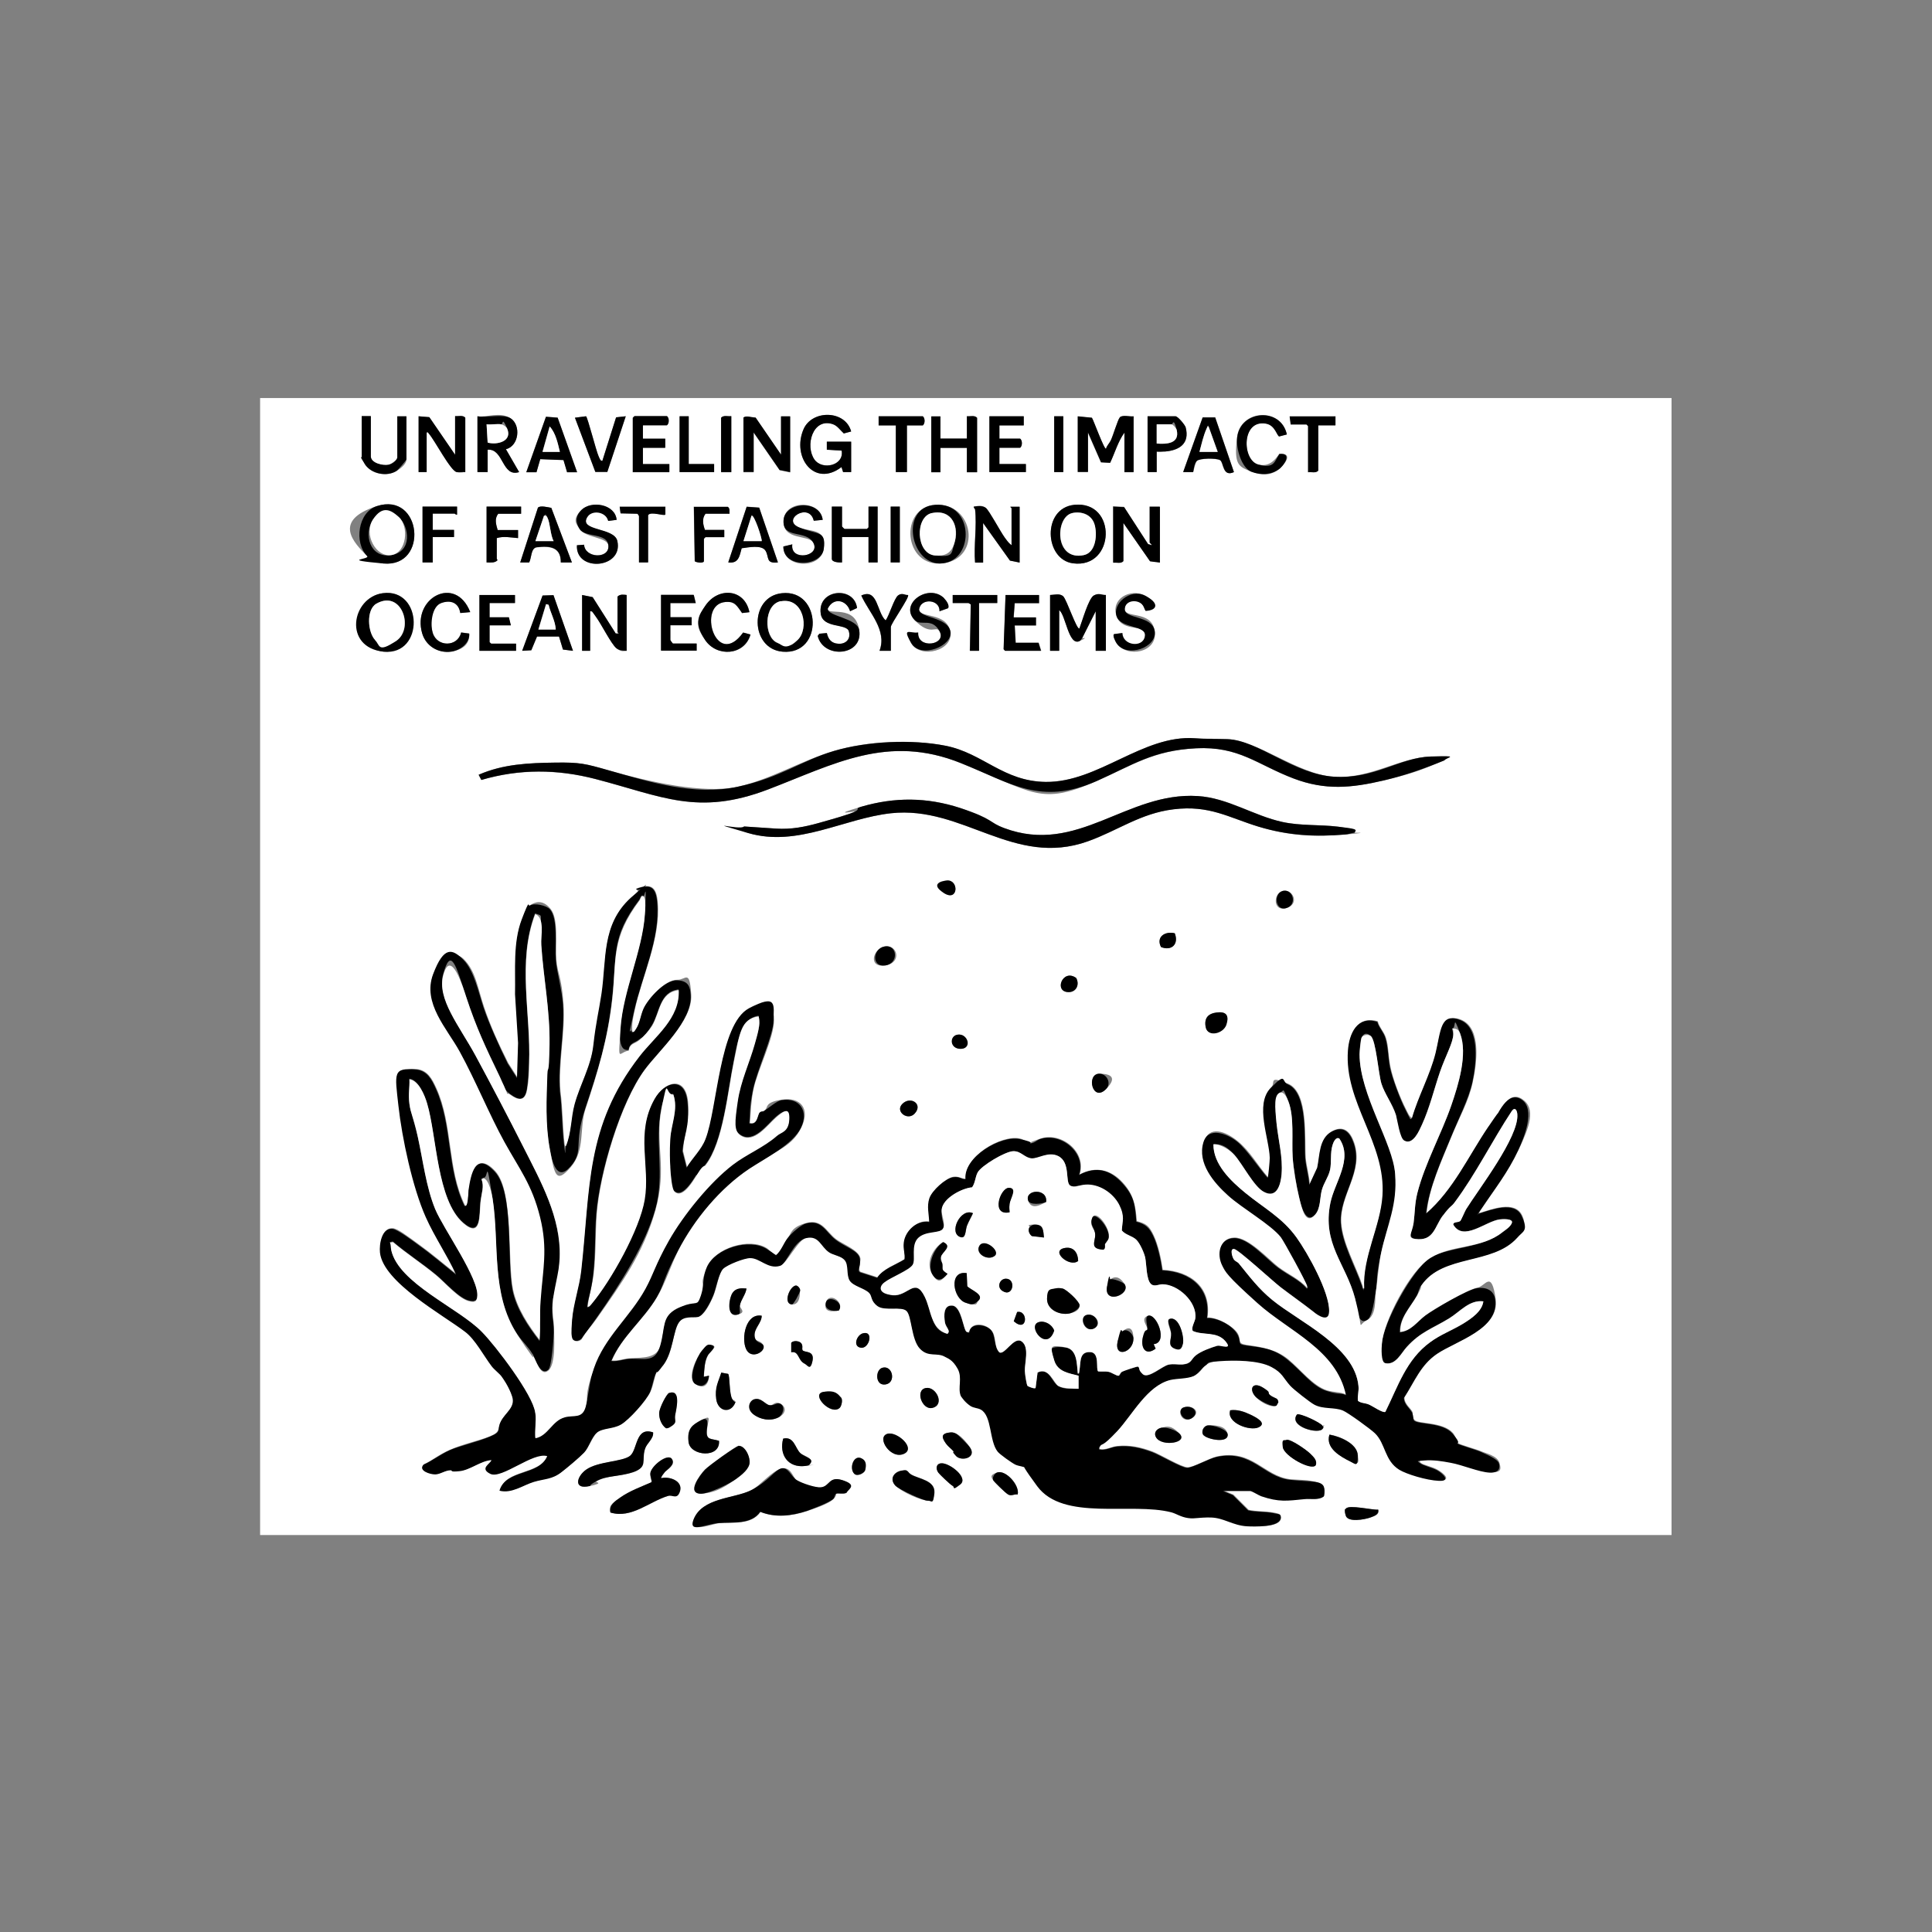 <svg viewBox="0 0 1080 1080" version="1.1" xmlns="http://www.w3.org/2000/svg" id="Warstwa_1">
  
  <rect x="0" y="0" width="1080" height="1080" fill="#808080" stroke="none"/>
  
  <defs>
    <style>
      .st0 {
        fill: #fff;
      }
    </style>
  </defs>
  <g id="rUtpwM.tif">
    <g>
      <path d="M934.4,222.5v635.6H145.4V222.5h789ZM475.8,263.9v-17h-13.6v4.5s8.3.5,8.3.5c1.4,8.4-10.9,11.1-15.2,5-5.4-7.7-1-23.6,10.2-19.8s4.2,3.5,6.2,5.2l4.1-1.1c-3.2-12-21.8-12.3-26.6-1.3-6.8,15.5,5.9,32.8,21.2,21.2l.9,2.8h4.5ZM719.3,242.9c-3.1-15.5-26-14-27.8,1.5s.8,16.4,7.9,19.2,11.9,1.9,16.2-2,6.3-8.5-.5-7.9c-2.8,4.2-6.3,7.4-11.8,5.9-9-2.4-9.5-25.1,4.1-22.9s6.1,6.8,7.6,7.2l4.2-1.1ZM207.3,232.7h-5.1v23c0,.3,1.5,3.4,1.8,3.9,3.5,5.4,12.2,7.1,17.7,3.7s5.5-6,5.5-6.4v-24.1h-5.1v23c0,1.1-3.6,3.8-5,4.1-3.1.6-9.8-.9-9.8-4.7v-22.4ZM234,232.7v31.2h4.5v-22.1c1.3-.3,1,.3,1.3.7,3.2,3.7,12.1,20.8,15.5,21.4s3.3-.1,4.8,0v-30.4c-1.4-1.6-3.8-.6-5.7-.9v21.6l-14.4-21-6-.5ZM266.9,232.7v31.2h5.7v-12.5c9-.8,7.9,15.6,17.6,12.5l-7.4-12.8c7.3-1.7,8.6-13.4,2.6-17.3s-13.5-.3-18.5-1.1ZM311.7,233.4l-6.5-.5-11,31h5.7s2.1-7.3,2.1-7.3l13,.5,2,6.8h5.6c0,0-10.9-30.5-10.9-30.5ZM327.6,232.7l-6.2.8,11.4,30.3h6.7s10.3-31.1,10.3-31.1l-5.4.6-7.7,24.4c-1.2-.4-1.7-1.6-2.1-2.7-1.4-3.1-6-21.6-7-22.3ZM359.4,237.8h13.3c1.3-1.1,1.3-4,0-5.1h-18.2l-.9.9v30.4h20.4v-4.5h-14.8v-9.1h12.5v-5.1h-12.5v-7.4ZM385,232.7h-5.1v31.2h19.3v-4.5h-14.2v-26.7ZM408.8,232.7c-1.9.2-4.3-.7-5.7.9v30.4h5.7v-31.2ZM436.6,254.3l-14.2-20.7c-2,0-5.4-1.3-6.8,0v30.4h5.7v-22.1l14.5,21,5.9,1.2v-31.2h-5.1v21.6ZM507,237.8h8.8c1.3-1.1,1.3-4,0-5.1h-24.7v5.1h9.6v26.1h6.2v-26.1ZM525.7,232.7h-5.1v31.2h5.1v-13.6h14.8v13.6h5.7v-30.4c-1.4-1.6-3.8-.6-5.7-.9v12.5h-14.8v-12.5ZM572.3,232.7h-19.3v31.2h20.4v-4.5h-14.8v-9.1h11.6c1.3-1.1,1.3-4,0-5.1h-11.6v-7.4h13.6v-5.1ZM594.4,232.7h-5.1v31.2h5.1v-31.2ZM602.4,232.7v31.2h5.7v-22.1l7.3,16.7,5.1.3c2.6-5.5,4.5-12,8-16.9v22.1h5.1v-31.2c-1.8.3-6.6-.7-7.7.6s-3.8,10.3-5.1,13-2.1,2.8-2.6,4.5c-1,.7-7-16-7.9-17.3l-8-.8ZM646.6,263.9v-11.1c0-1.5,3.8-.4,4.7-.4,8.1-.7,13.9-4.5,11.5-13.5-.4-1.5-4.4-6.2-5.7-6.2h-15.6v31.2h5.1ZM689.8,263.9l-10.5-30.7h-7c0,0-10.9,30.7-10.9,30.7h5.6c.4-1.4,1.3-5.4,2-6.2,1.4-1.6,11.2-1.5,13-.5s1.3,9.7,7.8,6.7ZM746.5,232.7h-25.5l.6,4.5h8.8l.9.9v25.8c1.9-.2,4.3.7,5.7-.9v-25.3h9.6v-5.1ZM205.2,310.8c2.1,2.1,6.2,3.9,9.2,4.2,25.4,2.3,21.5-40.2-3.7-32.1s-12.8,20.6-5.5,27.9ZM344.7,290.6c-.7-8.8-14.2-11-19.7-5.5s-2.7,7.9-1,10.6c3.2,5.1,15.8,4.5,16.1,9.4.5,7.4-13.1,6.9-13.6-.6l-4,.3c-.8,15.2,26.1,13.1,22.6-2.4-1.8-7.7-21.5-5.4-16.9-13.2s10.5-3.1,11.8,2l4.7-.6ZM459.9,290.6c-1.5-11.5-21.4-11.1-21.9.4s14.2,7.6,16.7,12.5c4,7.6-13.1,10.5-11.8.8l-5,1.2c-.1,12.3,21,12.9,22.6,1.3s-7-9.3-13.6-11.9c-10.7-4.2,5.5-14.5,8-3.8l5-.5ZM522.8,282.2c-20.4,1.4-17.8,35.4,4.3,32.7s17.2-34.2-4.3-32.7ZM600.5,282.2c-18.1,1.9-16.7,30.6-.7,32.7,23.7,3.1,24.8-35.2.7-32.7ZM545,284.6c1.1,9.2-.8,20.4,0,29.8h4.5v-22.1l15,21,5.4,1.1v-31.2h-5.1c-.3.2.6.7.6.9v20.7c-1.4-1.1-2.8-2.9-3.9-4.4-2.5-3.5-8.1-14.6-10.5-16.5s-4.7-1-6.7-.7c-.2.6.5,1.2.6,1.4ZM255.5,283.2h-19.3v31.2h5.7v-14.2h11.9v-4h-11.9v-9.1h12.2c.2,0,.8.8,1.4.6v-4.5ZM291.3,283.2h-19.3v31.2c2.1,0,4.4.4,6-1.1.2-.4-.3-.7-.3-.9v-11.6c3.9-1.2,8-.3,11.9,0v-4.5s-11.4,0-11.4,0c-.9-3.1-1.9-6.3.3-9.1h12.8v-4ZM308.2,283.9c-1.7-.3-6.4-1.5-7.5-.1l-9.9,30.7h5c1.4-2.5.9-8.2,4.3-8.5,7.2-.8,13.5-.2,13.4,8.5h6.2s-11.5-30.5-11.5-30.5ZM371.9,283.2h-25.5l.5,3.7,9.3.2c.4,0,1,1.2,1,1.4v25.8h5.1v-26.4c1.4-2.3,8.8.6,9.7-.3v-4.5ZM407.7,287.2c0-1.4.4-3.1-.9-4h-19l.5,30.3c.2.8,5.1,1.5,5.1,0v-12.5l.9-.9h10.5v-4h-10.8c-1.1-3.1-1.9-6.3.3-9.1h13.3ZM434.9,314.4l-10.5-30.7-7-.5-10.3,31.1c5.7.9,6.3-3.5,7.5-7.9,3.5-.4,11.4-2.1,13.4,1.5s0,7.2,6.9,6.4ZM470.7,283.2h-5.7v29.2c0,1.9,4.2,2.1,5.7,2v-14.2h14.8v14.2h5.1v-31.2h-5.1v11.6l-.9.9h-12.5c-.1,0-1.4-1.3-1.4-1.4v-11.1ZM503,283.2h-5.1v31.2h5.1v-31.2ZM622.2,283.2v31.2c1.9-.2,4.3.7,5.7-.9v-21.3l14.9,21.4,5.5.7v-31.2h-5.7v20.1c0,.2,1.2.8,1.1,1.4l-2-.6-13.4-20.7-6.2-.3ZM214,331.6c-17.7,2.3-17.1,30.9.5,32.7s22.1-35.7-.5-32.7ZM262.9,342.2c-8.2-21.2-32.7-8-26.9,11.8,2.1,7.1,9,11.2,16.2,10.2s10.5-4.7,10.1-10.1l-4.5-.6c-2,8.3-13.5,8.3-15.9.2s-1.3-14.6,4.8-16.7,9.7-.1,10.6,5.6l5.6-.5ZM419,342.2c-2.7-13.1-17.4-14.2-24.5-3.8s-3.9,13.9-.3,19.3c6.6,9.9,22.2,8.7,25.4-3l-4.1-1.1c-15.2,21-26.2-16-9.8-17.1s6.4,2.4,9.2,6.2l4.2-.5ZM437.1,331.6c-18.4,1.9-17.9,31.2.4,32.7,23,1.9,21.9-35.1-.4-32.7ZM479.1,339.9c-1.4-12.6-22.3-10.8-20.3,3.1,1.2,8.4,14.4,5.2,15.7,9.8s-1.3,7.3-5.8,7-5.7-2.6-6.5-6l-4.2.4-.9,1.2c3.1,13.1,25.5,11.4,23.2-3.3s-17.6-7.6-17.6-11.9c3.2-6.6,10.7-5,12.5,1.4l3.9-1.8ZM527.8,334.5c-8.7-8.7-25.5,3-16.5,12.2s11.9,2.8,13.8,6.1c4.4,7.8-12.5,10.3-11.9.8-4.7.5-6.8,1-3.9,5.9,5.3,9.1,24.1,4.2,21.9-6.6s-17-7.3-17.5-12.1c.7-6.7,11.8-5.9,11.4.9l4.8-1.7c1-1.5-1.1-4.4-2.2-5.5ZM638.5,337.9c.9.9,1.1,2.5,1.9,3.5,6.9-.3,3.8-6.5-.5-8.6-8.1-4-19.2,1.9-15.7,11.7s17.3,3.4,15.8,11.2-12.4,5-12.6-1.9l-4.6.6c-1.1.7.7,4.2,1.3,5,5.7,8.7,23.3,5.5,21.4-6.7s-17.8-6.4-16.7-12.9,6.9-4.9,9.7-2ZM309.4,332.7l-6.1.2-11.4,30.9,5.1-.3,3.2-7.6h12.3c0-.1,2.2,7.2,2.2,7.2l5.6.7-10.9-31.1ZM350.3,332.6c-1.7-.2-3.7-.6-5.1.9v19.9c0,.1.9.6.6.8h-1.6c0-.1-12.9-20.4-12.9-20.4l-5.9-1.2v31.2h4.5v-22.1c1.5,0,2.5,2.1,3.3,3.2,3,3.9,8.5,15.2,11.4,17.5s3.9,1.4,5.7,1.4v-31.2ZM497.9,363.8v-13.3c0-1.9,10.8-16.9,9.6-17.9-1.7.2-4-.9-5.5.2-2.2,1.7-4.9,11.3-7,14-5-4.4-4.3-18.2-13.6-13.9,4.4,9.8,14.5,19.2,10.2,30.9h6.2ZM587,332.6v31.2h5.1v-22.7c3.7,2.5,5.2,20.1,11.3,17.3s1.2-1.2,1.6-1.8l7.5-14.9v22.1h5.7v-31.2c-2.4.1-4.5-.9-6.8.3s-6.6,14.8-8,18.4c-1.4,1.1-8-16.9-9-17.9-2-1.9-5-.9-7.4-.8ZM287.9,332.6h-19.9v31.2h20.4v-4h-13.9l-.9-.9v-9.4h11.9l-1.1-4.5h-10.8v-7.9h14.2v-4.5ZM387.8,332.6h-18.2v31.2h19.9v-4h-13.3c-.1,0-1.4-1.8-1.4-2v-8.2h11.9v-4.5h-11.9v-7.9h14.2l-1.1-4.5ZM557.5,332.6h-25v4.5h8.8c.2,0,.9.6,1.3.7l-.5,26h5.1v-26.7h10.2v-4.5ZM580.8,332.6h-18.7l-1,30.3.8.9h20.2l-1.4-4.5h-12.8l-.6-9.6h11.9v-4.5h-12.5l.6-7.9h13.6v-4.5ZM807.3,425.1c1.4-1.8-6.5-2.3-7.6-2.2-17.4.6-33.7,12.6-54,11.3s-42.5-20.4-59.6-21-11.4,0-18.2-.5c-29.1-2.1-54,24.8-83.4,24.4-23.7-.3-34.9-16-55.9-20.2-19.2-3.8-43.7-2.7-62.5,2.9s-35.1,15.9-53.8,20-49-2.6-72.2-9.2c-13-3.7-15.9-4.5-29.8-4.3-14.8.2-29.2.8-42.8,6.8l1.5,2.9c21.4-6.2,42.5-6,63.9-.5,36.9,9.6,57,20.8,96.4,5.8,37-14.1,66.9-31.2,107.8-14.7s44.4,23.9,75.9,10c20.2-8.9,31.8-17,55.5-18.3s34.1,9.1,54.6,16.9c17.7,6.7,32.2,5.3,50.2,1.1s23-6.7,33.9-11.2ZM757.3,465.4c1.5-1.9-8.6-3.2-9.4-3.3-10.3-1.3-20.6-.4-30.9-2.6-16.1-3.5-30.6-13.5-47.4-14.5-39.8-2.5-67,33.3-108.2,17.9-8.4-3.2-15.9-8.4-24.5-11.2-18.7-6.1-36.7-6.2-55.5-.7s-2.5,2.2-3.2,2.6c-3,1.6-16.5,5.3-20.6,6.5-7.9,2.2-15.3,3.7-23.6,3.1l-18-1.2c-2.2,2.4.2,3.1,2.4,3.7,27.5,8,53.2-8.2,79.8-11.1,40.2-4.3,68.5,30.5,110,15.7,16.8-6,29.3-15.7,47.9-17.9,20.1-2.4,29.6,4.3,47.5,9.7s31.7,5.8,48.4,4.4,3.6-.8,5.4-1.1ZM529.5,492.2c-3.7.2-5.4,4.8-1.7,7.1,7.9,4.9,8.3-7.5,1.7-7.1ZM683,833.2h16.2c1,0,4.8,2.5,6.1,2.9,10,3.4,14.4,2.6,24.5,1.6s7.4.8,10.5-1.5c2.1-10.1-12.8-8.6-19-9.3-14.9-1.8-21-16.9-40.8-12.8-4.6,1-13.2,6.1-16.6,6.1s-15.3-7.2-19.6-8.8c-6.5-2.4-12.6-3.8-19.6-3.1-3.4.3-6.4,2.4-9.9,1.7-.2-.9,0-1.3.5-2,1.1-1.6,7.2-5.8,9.4-8.2,8.5-9.1,16.7-25.5,29.8-28.7,4-1,9.4-.6,13.1-2.2s4.3-4.3,6.6-5.9,5.2-2.2,7.9-2.4c8.2-.6,21.9-.6,29,3.3,6.1,3.3,6.5,6.2,10.5,10.5s11.1,9.2,13.4,10.5c5,2.7,11.3,1.3,16,3.3s15.5,10.3,17.9,12.7c6,5.9,5.3,15.4,13.6,20.4,4,2.4,17.6,6,22.2,6.2,7.1.3,2.5-3.9-1-5.9s-7.9-2.5-9.6-4,1.5-1.4,2.5-1.5c4.9-.4,9.8.5,14.6,1.3,6.7,1.2,15.8,5.1,21.8,5.5s6.4-1.2,5.2-5.2-7.7-5.3-10.1-6.4-12-3.7-13-4.6-1.4-4-2.9-5.7c-5.6-6.3-19.2-4.9-21.4-7.2s-.6-3.1-1.1-4.3c-1-2.4-4.7-4.6-4.6-8.4,5.9-9.1,9.2-18.3,18.5-24.6,10.7-7.2,34.9-13.8,32.5-30.4s-5.7-7-10.2-6.3-24,11.7-28.9,15.4-8,8.8-14.2,9.3c-.3-8,5.7-13.9,9.4-20.4s1.1-3.6,2.6-5.9c12.1-17.5,40-11.3,53.5-26.5,3.5-3.9,5-7.2,2.6-12.3-4.1-8.6-17.1-3.4-23.9-1.3-.1-1,.7-1.6,1.2-2.4,7.6-11.4,14.8-20.3,20.8-33.1s9.9-23,1.8-28.3-13.2,8.7-16.5,13.5-1.6,1.1-2.1,1.9c-11.1,16.4-19.5,35.2-34.7,48.4,1.4-14.4,8.1-28.5,13.5-41.8s9.8-20,12.3-31.4,4.7-30.3-6.5-34.9c-11.5-4.7-12.4,11.7-14,18.3-3,12.2-9.7,24.3-13.2,36.4-1.2.9-3.2-3.8-3.6-4.6-3.3-6.4-7.3-16.7-8.7-23.7s-1-11.3-2.5-16.2c-1.1-3.5-3.7-5.8-4.6-9.3-11.2-3.4-15.7,6.6-16.4,16-2.2,29.3,21.4,51.6,19.3,81.2-1.2,17.2-11.3,34.2-10.2,51.9-1.7.3-.9-.5-1.2-1.3-3.7-11-11.2-23.9-11.9-35.3-.9-15.7,12.8-28.5,7.2-44.7-2.1-6.1-5.8-9.9-12.3-6.4-7.2,3.9-6.6,13.3-8.1,20.2l-4.4,9.5c-.3-5-1.9-10.2-2.3-15-.7-10.3,1.7-36.4-9.8-41.2s-6.8-.6-9.5,2.1c-9,9.2-.8,28.2-.5,39.1,0,1.5-.7,10.8-1.2,11.1-5.9-6.6-9.9-14.4-17-20.2s-16.1-8.8-18.9.4c-3.5,11.6,5.8,22.5,13.8,29.7,7.7,6.9,23.9,16.1,29.5,23.3s14.3,25.2,14.7,27.3.3,1.3-.2,1.4c-4.5-5.1-10.8-7.7-16.1-11.7s-16.6-16.7-24.7-16.5-9.6,9.1-6.5,15.3,16,17.7,19.8,21.1c17.6,15.7,44.1,25.8,49.4,51.4-3.4-1.6-7.4-1.3-10.9-2.4-7.9-2.5-15.3-12.2-21.7-17.4s-13.7-6.7-23.2-8c-5.6-.8-2.8-2.6-5-6.4s-11.3-9.2-16.9-8.9c2.4-16.8-9.3-25.9-25-26.7-.9-6.1-2.4-13.5-5-19.1s-4.3-6.7-9.5-8.1c-.7-8.9-1.8-14.9-7.9-21.6s-14.6-9.6-24.1-4.5c4.2-12.6-10.3-24.1-22-20s-3.3,2.2-5,2.3-4.4-2-6.4-2.4c-10.3-2.2-31.4,10-30.1,22.5-2.6,0-4.3-1.5-7-1.1-4.1.6-11.9,7.9-13.2,11.8s-.2,8.7-.1,13.2c-6.8-1.1-13.5,5.1-14.2,11.6s.8,6.1.4,9.3c-5,3.2-12,5.3-15.3,10.3l-9.6-3.1c-1.6-1.4.2-5.6,0-7.3-.5-4.7-10.1-8.2-13.6-10.9-5.6-4.3-7.8-11.4-16.5-9.1s-8.6,5.9-10.4,8.3-3.5,7-6.4,9.5c-1.4.4-4.1-2.8-5.3-3.6-9.7-6.2-28.8-.4-33.4,10.3s-1.6,8.2-2.5,12.8-2.1,6.2-2.4,6.6c-1.2,1.6-9.1,2.4-12,3.9-8.4,4.4-6.9,12.8-9.1,20.4s-9.2,7-17.5,7.5c-3.3.2-6.5,1.6-9.9,1.2,5.7-13.6,18.1-23,25.4-35.6,4.8-8.1,7.6-17.7,11.9-26.1,9-17.4,23.5-35,39.9-45.8s23.7-12.3,28.8-22.8-.5-17.1-10.9-15.5-7.3,4.5-9.8,6.1-1.9.5-2.3.8c-1.3,1.1-1.1,7.3-5.8,6.1.5-6.2.7-12.6,2-18.7,2.3-11,11.5-28.7,11.5-38.9s-7.5-10.1-13.9-6.6c-16.4,8.9-17.5,55.9-24.1,72.9s-7.3,10.5-10.6,16l-2.3-9.1c.6-9.2,3.8-18.5,2.8-27.7-1.5-14.4-12.8-11.3-18.4-1.5-10.8,19.1-2.4,37.4-5.5,56.3-2.8,16.7-18.8,45.2-29.7,58.3-.7.8-1.3,1.9-2.5,1.7.7-6.2,2.7-12.2,3.4-18.4,1.3-11.1.9-22.4,1.7-33.5,1.8-23,13.3-62.2,27-80.8,8.1-11,26.7-27.2,25.8-41.7s-3-8.2-7.7-8.3c-6.7-.2-16.1,10.3-18.7,15.9s-2,8-4.1,11.2-1.1,2.1-2.4,1.9c-.4-4.3.4-7.9,1.3-12,4.2-19.3,14.6-40.2,12.9-60.3-.7-8.5-3.6-10.9-11.9-7.7,2.4,2.8-1,3.1-3.1,5.1-16.3,14.9-13.3,34.2-16.2,53.6s-3.3,18.1-4.5,28.4-7.3,21.6-10.5,33.2c-2.1,7.7-1.8,15.8-4.8,23.3-.8.8-1,0-1.1-.8-1.1-9.8-1-19.7-2.3-29.5-1.3-16,2.8-33,1.7-48.8s-3.4-16.7-4-25,1.4-22.5-3.2-28.1-8.7-3.8-11.3-2.2-4,6.3-4.6,7.9c-4.9,12.9-3.4,28.1-3.7,41.7l1.7,27.2-.6,19.6-5.2-8.1c-5.1-10.1-9.9-20.5-13.5-31.3s-4.7-20.1-11.3-26.7-14.6,2.1-16.9,8.1c-6.1,16.2,7.8,30.3,14.9,43.3s16,34.2,25,50.5,15.5,24.3,19.9,42,1.5,29.1.3,46.8,0,15-.6,22.4c-6.4-8.1-12.9-18-15.1-28.4-3.3-16.2.5-54.9-9.9-66.2s-13.4,1.5-14.7,10.3-.2,10.4-2.3,8.7c-10-20.4-6.6-44.9-16-65.5-2.3-5-4.8-10-11-10.6-13.1-1.2-10.9,11-9.9,20.1,2,18.2,7.9,45.8,15.3,62.4s11.9,21.2,16.9,32.1c-6.9-5.4-13.6-11.2-20.8-16.4s-11.9-8.9-14.7-9.2c-6-.6-7.5,8.6-7,13.3,1.8,16.6,35.2,34.8,47.6,44.3s10.4,13.5,14.8,19.2c1.4,1.9,4.7,4.4,5.6,5.8s5.6,10.3,5.9,11.2c1.9,6.1-3.8,9.2-6.3,13.8s-.2,6.1-6.2,8.6-15.3,4.4-22.5,7.6-9.5,5.8-14.6,8.1c-2.9,3.3,3.9,5.4,6.5,5.4s5.6-2.2,8.6-2.3,2.9.6,5,.5c6-.5,11.8-5.8,17.9-6.2-.4,2-3.6,6.2-.6,7.7,6.3,3.1,23.9-12.4,31.8-9.9-4.6,11.1-23.2,7.2-26.7,19.3,6.8,1.8,13-3,19.2-4.9s10.2-1.3,15.5-5.5,10.1-8.3,12.5-10.8,4.6-8.8,7.1-11.1,9.8-2.5,13.5-4.6,14.3-13.4,16.4-18.3,2-8.3,3.6-11.1,2.9-2.6,3.9-4.1c5.2-7.2,4.7-17.8,8.4-23.4s7.1-2.5,10.9-3.3,7.3-9.2,8.5-12c1.7-4,2.7-12.2,5.5-14.9s11.8-5.9,15.1-6c5.5,0,10,6.4,16.8,4.3,3.6-1.1,9.7-14.4,14.6-15.5,7.2-1.7,8,4.8,12.8,8s7.2,2.6,8.7,4.4c2.3,2.7.7,7.9,2.8,11.4s8,4.2,10.8,6.8,3.1,6.2,4.7,7.4c4.1,3,13.9.4,16.3,2.8s2.6,15.9,7.4,21,9.6,1.9,14.1,4.6,6.1,5.1,7,6.6c2.8,5.2-.1,10.7,1.8,15.3s4.4,5,5.3,5.5c1.9,1.2,4.1,1.1,5.9,2.1,6.3,3.4,4.7,17.5,9.4,23.5,1.3,1.6,7.9,6.2,9.8,7.2s6.2,1.6,7,2.3c1.5,1.2,3.7,7.6,5.3,9.8,14.7,19.8,52.6,8.8,75,14.6,2.9.8,6.7,2.8,9.3,3.2,4.1.6,8.9-.4,12.9-.3,7.1.3,12.2,4.4,19.9,4.9s19.1.8,19-4.9c-.3-2-2.6-2.1-4.3-2.5-4.4-.8-9.4-.5-13.9-1.5l-8.5-8.5-6.2-2.6ZM718,497.9c-6.3.3-6.9,11.8.8,9.8s4.3-10.1-.8-9.8ZM656.7,521.7c-5.3-1.3-10.6,1.9-7.7,7.7,6,2.4,10-1.7,7.7-7.7ZM494.4,529.1c-6.5,1.3-9.3,12,.4,10.6s6.9-12.1-.4-10.6ZM601.6,546.7c-7.6-5.5-12.8,8-4.1,7.9,4.2,0,6.1-4.2,4.1-7.9ZM680,566c-4.8.6-7.1,3.7-6,8.5s10.4,1.8,11.5-1.8c1.7-5.2-.1-7.4-5.6-6.7ZM535.2,578.4c-4.7.8-3.5,8.1,2.1,7.9s3.6-8.9-2.1-7.9ZM614.6,600.2c-7.6,0-3.9,16.3,3.7,8.6s.4-8.6-3.7-8.6ZM504.4,617.1c-4.2,4.3,3,9.7,6.9,5.4,4.9-5.3-2.3-10.1-6.9-5.4ZM444.9,718.6c-3.6.3-7.3,10.2-2.3,10.6s4.5-6.7,4.6-7.7-1.3-3-2.4-2.9ZM417.3,720.2c-2.7-.2-6.3.2-7.9,2.6s-3.5,13.2,2.5,12.1,1.4-3.6,1.7-5.2c.6-3.4,3.3-6.2,3.7-9.6ZM468.9,732.6c3.4-4.8-5.5-10.6-7.2-4.6s4,5.2,7.2,4.6ZM425.8,735.5c-9-1.6-11.5,12.7-8.7,18.7s11.3,1.2,9.6-2.2-4.7-1.3-4.9-5.4,4-7,4-11.1ZM482.5,745.3c-3.7.9-6,7.6-1.1,8.1,4.6.4,7.1-9.6,1.1-8.1ZM448.6,754.7c-.4-.7.3-2.3-.6-3.6s-4.4-1.9-5.7-.4v5.3c4.3-.9,3.7,4.3,7.2,6.2s4.2,1.2,4.7-1.4c1.2-6.2-4.6-4.4-5.6-6ZM393.5,769.6c.2-3.8.3-8.8,2.4-12.1s5.1-4.6,2.4-5.4-4.3,1.2-5.9,3.1c-3,3.5-8.8,15.1-3.7,18.5s7.5-.2,7.7-4.6l-2.8.6ZM493.2,764.6c-4.1,1.2-4,10.3,1.9,9.3s3.9-11-1.9-9.3ZM407,768l-3.8-.7c-1.7,5.1-3.6,9.4-2.8,15s8.1,8.3,10.7,1.6c.2-1.1-1.2-1-1.7-1.7-1.9-2.9-1.3-13.5-2.4-14.2ZM714,782.2c-.7-.8-3-1.5-4.1-2.4-1.8-1.5-2.1-3-4.2-4.3-5.5-3.2-7.6,1-4,5.1s9.7,6.5,11.9,5.1l1-1.8c0-.7-.2-1.2-.6-1.7ZM517.6,775.9c-6.3,1.1-2.1,12.7,3.7,11.1,7.1-1.9,1.9-12.1-3.7-11.1ZM469.4,787c1-1,1.9-4.6.7-5.8s-8.1-3.4-9.9-3.1c-7.2,1.4,4.4,13.5,9.2,8.9ZM374,778.7c-1.4.5-5.4,9.2-5.5,11-.2,3.1,1.2,6.9,3.8,8.7.5,0,3.3-1.3,3.8-1.7,2.4-1.9,1-3.4,1.3-5.5s3.7-14.9-3.4-12.5ZM421.7,782.2c-2.7.8-2.9,6.5-.6,8.3,3.9,3.1,9.6,4.2,14.2,1.8s4.1-6.2.8-7.7-3.7,1.2-5.9.9-4.7-4.4-8.4-3.3ZM661.8,786.7c-4.4,1.3-1.2,9.5,4.4,6.1s.7-7.6-4.4-6.1ZM687.6,788.4c-2.2,6.9,10.9,11.8,15.9,9.4s-2.2-5.9-4.6-7.1c-3.6-1.7-7.4-3-11.4-2.4ZM725,790.7c-5.2,6.8,12.6,11.6,14.4,7.9s.1-1-.2-1.5c-.8-1.7-12.7-7.3-14.3-6.3ZM401.9,805.4c-4.5-1.4-7.2-.2-6.7-6s3.1-8.9-3.2-5.5-7.7,6.8-7,12.3c.9,7.8,17.8,9.2,17-.8ZM672.9,802.4c2.1,2.2,13.8,4.7,13.3-.6s-8.5-5.2-11-5-4.1,3.8-2.4,5.6ZM649.3,798.1c-2.8.6-4.6,2.8-2.9,5.5,3.2,5.3,18.1,3,13-2.2s-7.3-3.9-10-3.3ZM365.1,800.8c-10-3.4-8.6,9.7-12.9,13.1s-17.9,3-24.5,7.7c-5.3,3.7-7.4,11.3,1.8,9.2s2.5-2,4-2.8c5.7-3.2,14.2-2.9,20.5-5s4.6-6.5,6.5-12.8,4.8-5.7,4.6-9.3ZM530.1,800.9c-4.4.8-3.3,3.2-1.2,6.1s3,2.8,4.2,4.3.7,1.9,1.4,2.6c3,3.3,11.9,1.1,7.7-4.9s-6.9-7.2-7.7-7.6c-1.5-.8-2.6-.8-4.3-.5ZM496.1,801.5c-6.5,1.9,1.9,14.8,9.4,11.1,6.5-3.2-4.2-12.6-9.4-11.1ZM743.2,802c-2.3,7.5,6.2,12.2,11.9,15s4-1.2,4-3.4c-.3-6.8-10.3-10.7-15.8-11.7ZM452.4,818.8c3.5-3.5-3.4-5.1-4.9-6.4-3-2.6-3.5-9.6-9.7-8.2-2.4,8.9,2.6,16.4,12.2,15.3s1.9-.2,2.4-.7ZM719.1,804.9c-1.4.4-2.2,2.7-2,4,.7,5,16.1,13.4,18.4,10.1,1.1-2.6-1.4-4.9-3.2-6.6s-10.9-8.2-13.2-7.6ZM412.6,808.3c-1.4.2-16.9,11.5-18.6,13.2-2.8,2.9-10.7,13.5-2,13.4s15.6-5.4,19.2-8.1,7.2-6.6,7.6-8.3c1-3.6-2.4-10.8-6.3-10.3ZM371.5,823.1c1.5-1.7,6.5-4.2,4.1-7.6s-11.8,4.1-12,8.3,1.2,3.8.6,4.8c-6,2.7-12.2,4.8-17.5,8.6s-6.3,4.3-5.4,8.3c11.8,3.6,21.8-6.2,32.3-9.3,2.4-.7,6,.3,6.7-3,1.2-5.5-6.2-8-10.6-6.9-.4-.4,1.5-2.8,1.9-3.2ZM477.6,823.9c1.7,1.6,5.4,0,6-2s-1.2-6.5-2.6-6.9c-4.2-1.3-6.4,6.1-3.4,8.9ZM526.1,818c-2.8.3-3,3.1-1.5,5.2s7.4,7.1,8,7.4c1.2.6,3.2,0,4.3-.8,4.8-3.9-6.4-12.2-10.7-11.8ZM473.4,834.2c2.2-2.2.6-5.7-2.4-6.7-7.7-2.4-7,3.4-12,4s-11-2.4-13.5-4-3.1-7.7-8.5-6.6-12.5,10-17.2,12.3c-9.5,4.6-27.2,4-32,16.3-3.1,7.9,10.9,2.3,14,2,7.7-.7,18.2,1.2,23.3-6.3,8.5,3.4,17.6,2.3,26.1-.5s13-4.9,14.8-6.8,1.3-2.7,1.5-2.8c.9-.6,4.7.6,6-.8ZM505.2,821.9c-4.9.2-8.4,4.3-4.7,8.4s15.4,8.8,18.2,8.5,3.6-2.3,3.7-4.3c.5-7.1-8.8-7.8-13-10.3s-1.3-2.5-4.1-2.4ZM568.9,835.4c1.2-5-6.6-13.8-11.4-12.3s-3.1,3-2.2,4.5,7.7,7.5,8.2,7.8c1.9,1.1,3.3-.3,5.4,0ZM770.4,843.9c-3.1.3-16.3-2.9-17.9-.6s-.4,2.9-.2,3.7c.9,4.3,10.7,2.4,13.8,1.3s5-1.7,4.4-4.4Z" class="st0"></path>
      <path d="M683,833.2l6.2,2.6,8.5,8.5c4.5,1,9.4.6,13.9,1.5s4,.5,4.3,2.5c.1,5.7-15.4,5.1-19,4.9-7.8-.5-12.8-4.7-19.9-4.9s-8.8.9-12.9.3-6.4-2.4-9.3-3.2c-22.5-5.8-60.4,5.2-75-14.6s-3.8-8.6-5.3-9.8-5-1.3-7-2.3-8.5-5.6-9.8-7.2c-4.8-6-3.1-20-9.4-23.5-1.8-1-3.9-.8-5.9-2.1s-4.9-4.7-5.3-5.5c-1.9-4.6,1.1-10.1-1.8-15.3s-5.5-5.7-7-6.6c-4.6-2.7-9.3.5-14.1-4.6s-4.5-18.1-7.4-21-12.3.2-16.3-2.8-2.8-5.5-4.7-7.4c-2.8-2.7-8.8-3.7-10.8-6.8s-.5-8.7-2.8-11.4-6.4-2.8-8.7-4.4c-4.8-3.2-5.6-9.6-12.8-8s-10.9,14.4-14.6,15.5c-6.8,2.1-11.3-4.4-16.8-4.3-3.3,0-12.7,3.7-15.1,6s-3.9,10.9-5.5,14.9-5.6,11.4-8.5,12-8.1-.9-10.9,3.3-3.2,16.2-8.4,23.4-3.1,2.6-3.9,4.1c-1.6,2.8-2.2,7.8-3.6,11.1-2.1,4.9-11.8,15.7-16.4,18.3s-10.4,1.8-13.5,4.6-4.3,8.2-7.1,11.1-9.5,8.5-12.5,10.8c-5.3,4.2-9.5,3.7-15.5,5.5s-12.4,6.7-19.2,4.9c3.5-12,22.1-8.2,26.7-19.3-7.9-2.5-25.5,13-31.8,9.9s.2-5.7.6-7.7c-6.1.4-11.9,5.6-17.9,6.2s-3.4-.5-5-.5c-3,0-5.7,2.3-8.6,2.3s-9.5-2.1-6.5-5.4c5.1-2.3,9.5-5.8,14.6-8.1s15.3-4.6,22.5-7.6,3.6-3.6,6.2-8.6,8.2-7.8,6.3-13.8-5.3-10.3-5.9-11.2c-.9-1.4-4.2-3.9-5.6-5.8-4.4-5.8-9.2-15-14.8-19.2-12.4-9.5-45.8-27.7-47.6-44.3-.5-4.7,1-13.9,7-13.3,2.8.3,11.9,7.1,14.7,9.2,7.2,5.1,13.9,10.9,20.8,16.4-5-11-12-21.1-16.9-32.1-7.4-16.6-13.3-44.2-15.3-62.4s-3.2-21.3,9.9-20.1c6.2.6,8.7,5.5,11,10.6,9.4,20.6,6,45,16,65.5,2.2,1.7,2.2-8,2.3-8.7,1.3-8.8,3.8-22.1,14.7-10.3s6.6,49.9,9.9,66.2c2.1,10.4,8.7,20.2,15.1,28.4.7-7.4,0-15,.6-22.4,1.2-17.7,4.2-28.6-.3-46.8s-11.5-26.8-19.9-42-16.1-34.3-25-50.5c-7.1-13-21-27.1-14.9-43.3s10.9-14.1,16.9-8.1,8.5,18.3,11.3,26.7,8.5,21.2,13.5,31.3l5.2,8.1.6-19.6-1.7-27.2c.3-13.6-1.2-28.8,3.7-41.7s3.4-7.1,4.6-7.9c2.5-1.6,9.3-.1,11.3,2.2,4.6,5.5,2.6,20.9,3.2,28.1s3.4,16.6,4,25c1.1,15.8-3,32.8-1.7,48.8,1.3,9.8,1.1,19.7,2.3,29.5s.3,1.6,1.1.8c3.1-7.4,2.7-15.6,4.8-23.3,3.2-11.6,9.1-20.6,10.5-33.2s3-18.5,4.5-28.4c2.9-19.4,0-38.7,16.2-53.6s5.5-2.2,3.1-5.1c8.3-3.3,11.2-.9,11.9,7.7,1.7,20.1-8.6,41-12.9,60.3s-1.7,7.8-1.3,12c1.3.2,1.8-1,2.4-1.9,2.1-3.2,2.6-7.8,4.1-11.2,2.6-5.7,12-16.1,18.7-15.9s7.4,3.9,7.7,8.3c.9,14.6-17.7,30.8-25.8,41.7-13.7,18.6-25.2,57.8-27,80.8-.9,11.1-.4,22.4-1.7,33.5s-2.7,12.2-3.4,18.4c1.2.2,1.8-1,2.5-1.7,10.9-13,26.9-41.6,29.7-58.3,3.2-18.9-5.3-37.2,5.5-56.3,5.5-9.8,16.9-12.9,18.4,1.5s-2.2,18.6-2.8,27.7l2.3,9.1c3.3-5.5,8.3-10,10.6-16,6.6-17,7.7-64,24.1-72.9s13.9-1.6,13.9,6.6-9.3,27.9-11.5,38.9-1.4,12.5-2,18.7c4.7,1.2,4.5-5,5.8-6.1s1.6-.3,2.3-.8c2.5-1.6,7.2-5.7,9.8-6.1,10.4-1.7,15.4,6.3,10.9,15.5s-19.5,16.7-28.8,22.8c-16.4,10.9-30.9,28.4-39.9,45.8s-7.2,17.9-11.9,26.1c-7.4,12.6-19.7,22-25.4,35.6,3.4.4,6.6-.9,9.9-1.2,8.3-.5,14.6,2.7,17.5-7.5s.7-16,9.1-20.4,10.8-2.3,12-3.9,2.3-5.9,2.4-6.6c.9-4.7.4-8,2.5-12.8,4.6-10.6,23.7-16.4,33.4-10.3s3.9,4,5.3,3.6c2.9-2.5,4.1-6.5,6.4-9.5s7.7-7.6,10.4-8.3c8.8-2.3,10.9,4.8,16.5,9.1s13.1,6.1,13.6,10.9-1.7,6,0,7.3l9.6,3.1c3.3-5,10.3-7.1,15.3-10.3.4-3.2-.8-6-.4-9.3.7-6.6,7.4-12.8,14.2-11.6-.1-4.5-1.4-8.7.1-13.2s9.1-11.2,13.2-11.8,4.5,1.2,7,1.1c-1.2-12.4,19.8-24.6,30.1-22.5s4.5,2.5,6.4,2.4,3.4-1.7,5-2.3c11.7-4.1,26.2,7.5,22,20,9.5-5,17.1-3.1,24.1,4.5s7.2,12.7,7.9,21.6c5.2,1.4,7.2,3.3,9.5,8.1s4.2,13,5,19.1c15.7.8,27.3,9.9,25,26.7,5.7-.3,14.1,4,16.9,8.9s-.6,5.6,5,6.4c9.5,1.3,15.4,1.7,23.2,8s13.8,14.9,21.7,17.4,7.5.8,10.9,2.4c-5.3-25.5-31.8-35.6-49.4-51.4s-17.9-17.4-19.8-21.1c-3.1-6.2-1.6-15,6.5-15.3s18.2,11.7,24.7,16.5,11.7,6.6,16.1,11.7c.5,0,.3-1,.2-1.4-.4-2.1-12.9-24.9-14.7-27.3-5.6-7.1-21.8-16.3-29.5-23.3-8-7.2-17.3-18.1-13.8-29.7,2.8-9.2,13.6-4.7,18.9-.4s11.2,13.5,17,20.2c.4-.3,1.2-9.6,1.2-11.1-.3-11-8.5-29.9.5-39.1s6-3.6,9.5-2.1c11.5,4.8,9.1,31,9.8,41.2.4,4.9,2,10.1,2.3,15l4.4-9.5c1.5-6.9.9-16.3,8.1-20.2,6.5-3.5,10.2.2,12.3,6.4,5.6,16.1-8.1,28.9-7.2,44.7.7,11.3,8.1,24.3,11.9,35.3s-.5,1.6,1.2,1.3c-1-17.7,9.1-34.7,10.2-51.9,2-29.6-21.5-51.9-19.3-81.2.7-9.4,5.1-19.5,16.4-16,1,3.5,3.6,5.7,4.6,9.3,1.5,5,1.5,11.1,2.5,16.2s5.4,17.3,8.7,23.7,2.4,5.5,3.6,4.6c3.5-12.2,10.2-24.2,13.2-36.4s2.5-23,14-18.3c11.3,4.6,8.6,25.5,6.5,34.9s-8,20.8-12.3,31.4-12.1,27.4-13.5,41.8c15.2-13.2,23.6-32,34.7-48.4s1.6-1.1,2.1-1.9c3.3-4.8,8.4-18.8,16.5-13.5s1.4,21.5-1.8,28.3c-6,12.8-13.2,21.7-20.8,33.1s-1.4,1.4-1.2,2.4c6.9-2.1,19.9-7.3,23.9,1.3s.8,8.4-2.6,12.3c-13.6,15.2-41.4,9-53.5,26.5-1.6,2.3-1.5,4-2.6,5.9-3.7,6.5-9.7,12.4-9.4,20.4,6.3-.6,9.8-6,14.2-9.3s23.5-14.6,28.9-15.4,9.5,1.3,10.2,6.3c2.4,16.6-21.8,23.2-32.5,30.4-9.3,6.3-12.6,15.5-18.5,24.6,0,3.8,3.6,6,4.6,8.4s.4,3.5,1.1,4.3c2.3,2.3,15.9.9,21.4,7.2s2.1,5,2.9,5.7,10.7,3.5,13,4.6,9.4,3.9,10.1,6.4c1.2,4-1.6,5.4-5.2,5.2-6-.3-15.1-4.3-21.8-5.5-4.8-.9-9.7-1.7-14.6-1.3s-4,.2-2.5,1.5,6.9,2.5,9.6,4,8.1,6.2,1,5.9-18.3-3.8-22.2-6.2c-8.3-5.1-7.6-14.6-13.6-20.4-2.5-2.4-15-11.5-17.9-12.7-4.8-2-11-.6-16-3.3-2.3-1.2-11.6-8.5-13.4-10.5-3.9-4.3-4.4-7.3-10.5-10.5-7.2-3.9-20.8-3.9-29-3.3s-5.7.9-7.9,2.4-4.1,4.7-6.6,5.9c-3.6,1.6-9.1,1.3-13.1,2.2-13,3.2-21.3,19.5-29.8,28.7s-8.3,6.6-9.4,8.2-.7,1.1-.5,2c3.6.7,6.6-1.4,9.9-1.7,7-.7,13.1.7,19.6,3.1,4.3,1.6,16.4,8.8,19.6,8.8s12-5.1,16.6-6.1c19.8-4.1,25.9,11.1,40.8,12.8s21.1-.8,19,9.3c-3.1,2.3-7,1.2-10.5,1.5-10.1,1-14.5,1.8-24.5-1.6-1.4-.5-5.2-2.9-6.1-2.9h-16.2ZM299.2,789.7c.6,4.2-.4,9.5,0,13.9,7.1-1.3,9.3-9.7,16.4-11.7,5.1-1.4,9.8.5,11.7-5.9s2.2-14.3,4.6-21.5c5.9-17.4,20.2-28.7,28.8-44.4,4.8-8.8,8.2-18.2,13.2-27.1,8-14.1,22.7-32.3,35.6-42.2s17.3-9.6,24.7-16.2,6.7-6.1,6.9-9.1c.3-7-4.3-3.9-7.4-1.2-4.7,4.1-12.3,14.9-19.7,10.1s-2.4-14.5-1.7-19c1.6-11.2,6.6-21.6,9.6-32.4s3.2-10.3,2.1-15.2c-10.2,1.3-12.2,17.1-13.9,25.5-3.3,15.9-5.8,45.1-15.8,57.7s-2.3,1.5-3.2,2.8c-2.2,3.1-9.1,16.8-14.2,11.9s-2.2-11.2-2.3-13.6c-.2-4.7-.3-11.2,0-15.9.6-8.3,4.6-16.3,1.7-24.7-4.8.3-5.8,3.7-6.6,7.8-3.9,19.6,2.1,37.5-3.4,56.8s-18.8,40.6-32.9,60.7-6.1,7.3-8.4,11.5c-1.6,1.7-4.8,1.9-5.3-.8s-.2-7.9,0-10.2c.7-8.8,4.1-18.3,5.1-27.3,5.2-46.3,2.2-80.7,32.7-120,8.7-11.2,22.6-21.1,21.8-36.9-10.7,1.3-10.4,12.7-14.9,20s-5.1,6.3-7.3,8.1-5.2,1.7-5.7,5.7c-5.8.9-4.9-8.7-4.6-12.6,1.4-20.6,12.3-43.1,13.6-63.5s0-9.4-.6-9.9c-1.5-1.2-1.9,1.3-2.3,1.9-16.1,21.4-12.5,30.2-15.3,55.1s-8.1,40.9-15,61.6-.5,23.7-8.3,32.6-10.3-3.1-11.6-9.9c-2.6-13.9-1.9-28.2-1.4-42.3s1.1-11.2,1.2-16.4c.4-19-3.3-37-4.6-55.6s2.1-15.3-3.4-17.3c-10.2,26.8-2.3,55.9-3.4,83.7-.2,4.1-.5,10.7-1.2,14.7-1.2,6.5-4.4,6.2-9.3,2.6s-3.9-5.9-5.9-10c-7.9-16.5-13.1-27.1-18.8-44.7s-8.5-27.9-12.8-12.2c-3.7,13.4,11.5,33,18,45,9.1,17,18.2,34.2,26.9,51.4,9.6,19.1,21,39.5,20.2,61.6s-3.5,17.7-4,26.1.8,9.5.8,14.2-1.2,21.1-3.1,22.7c-4.4,3.8-7.5-6.4-8.8-8.8-2.4-4.1-6.1-7.3-8.6-11.2-14.9-22.7-9.9-50.9-13.8-75.9s-2.1-10.8-5-11.5l-1.2.6c1.6,4.4-.1,8.8-.6,13.1-.7,6.7.6,20.4-9.7,11.3-14.7-12.9-14.8-48.6-20.1-66.7-1.3-4.5-4.8-13-9.9-13.6.3,4.6-.6,9.3,0,13.8s3.4,12.5,4.7,18.5c2.9,13.1,4.6,27.9,9.7,40.3,4.5,10.9,25,39.4,23.5,49.1s-.4,1.4-.8,2c-.9.9-2.2.6-3.3.4-5.8-1-14.1-10.7-18.9-14.6-7.8-6.4-16.4-11.9-24.1-18.5l-1.7.3c.7,1.3.4,2.7.7,4.1,3.9,18.6,37.6,32.4,50.7,45.8s28.5,35.2,29.8,45.1ZM816.2,682.6c.6-.5,2.5-5.3,3.3-6.6,7.1-11.4,29.6-40.5,28.7-53.1-.2-2.3-1.3-4.4-3.1-1.9-10.9,16.5-20.1,35.2-31.9,51s-4.9,5-6.7,7.5c-4.6,6.3-4.9,14.5-15.4,13-4.8-.6-1.3-5.8-.9-8.9.8-5.9.5-10.6,2.1-16.7,4.1-16.2,13.5-33,19-49.1,3.9-11.3,9.3-28.5,4.9-40.2s-1.9-2.8-4.4-2.7c-.1,1.1.6,2.1.6,3.1,0,4.7-5.7,15.9-7.4,21-3.3,9.7-5.9,20.3-10.1,29.6s-4.9,11.4-9.8,9-3.9-11.5-4.8-14.5c-1.9-6.1-6.2-11.4-8.1-17.5s-3-24-5.9-26.5-4.3-.7-5.1.7-1.2,8-1.2,9.5c.1,22.9,18.3,44.3,19.9,66.9s-4.4,28-7.8,43.9-1.8,15-3.1,22.5-2.3,14.1-5,15.4c-5.7,2.8-5.6-8.7-6.5-12.2-5.2-19.7-18.5-30.4-13.8-53.5,2.3-11.5,12.8-24.5,5-35.9-2-1.2-3.4,2.2-3.8,3.6-1.4,4.4-.5,9.4-1.4,13.9s-3.6,7.5-4.6,11.3-.6,10.4-3.8,13.8c-5.4,5.8-8-6-8.9-9.8-1.5-6.5-3.1-15.9-3.6-22.5-.6-9.4,1-22.3-2.4-31.1s-2.3-5.6-4.6-4.9c-3.5,1-2.3,14.1-2,17.2,1,9.6,3.6,18.7,2.8,28.5-.5,5.8-2.6,13.7-9.9,9.8-5.5-2.9-11.9-15.6-16.5-20.7s-7.8-6.1-11.7-5.9c-.1,11.2,9.8,20.6,17.9,27.2,10.2,8.3,20.6,13.8,28.5,24.8,6.4,8.8,18.5,30.7,18.3,41.3s-6,2.5-8.8.3c-6-4.7-12.1-9-18.2-13.6s-23.8-21.3-26.2-21.5-.9,4.5-.1,5.8,2,1.4,2.8,2.3c6.2,7.5,11,14.2,18.7,20.4,15.1,12.3,46.3,26.1,48.2,48.2.3,2.9-.6,5.4-.3,8.2,1.7,1.3,3.9,1.2,6,2s7.6,4.8,9.3,4.2c7.1-14.1,11.7-29.2,25.1-39s12.5-6.7,18.5-10.4c4.5-2.8,10.5-6.8,11.2-12.4-7.9-.9-13.1,5.8-19.1,9.5-9.2,5.6-16,7.5-23.7,16-3.2,3.4-6.1,10.2-11.9,9.1s-2.2-8.8-2-11.1c.8-11.5,17.3-41.7,27.1-47.8s28.6-5,40.2-14.3c.7-.6,5.3-5,5.4-5.4.5-2.4-5.7-2-6.9-1.8-7.8,1-20.3,12.6-25.9,2.9-.2-1.7,2.8-1.2,3.8-2ZM643.4,717.8c-2.7-2.2-2.5-11.3-3.2-14.6s-3.6-8.7-5.1-10.2c-2.2-2.2-6-2.6-8-5.1.3-5.2,1-9.5-1.5-14.4s-11.4-11.7-18.9-11.2-5.7,2-8.5.5c-3-2,.4-13-6.7-16.5-5.6-2.7-9.8,1.7-14.9,1.3s-5.2-4.2-10.2-4-17.8,8.1-19.9,11.9c-1.4,2.7-1.3,5.8-3.1,8.3-5.8.4-16.5,6.2-17,12.5s2.3,8.5.6,10.8-10.3,1.8-13.7,5-.6,11-3.1,15-12.4,7.1-15.7,9.8c-3,2,1.2,6.9,4.5,7.2,8.6.8,12.4-10.4,17.9.8s3.2,18.1,12.7,20.8c2.1-1.8-1-4.3-1.4-6.5-.5-3.4-.8-9.8,4.2-9.3s6.1,13.9,8,14.7,1.4.2,1.4-.3c1.3-5,8.9-3.9,11.9-1.1s1.6,9.2,4.9,12.8c3,2,8-9.5,12.6-6s1.5,12,1.7,16.5,1.2,8,1.5,8.3,4.1,1.9,4.5,1.1l1.1-8.6c6.5-3.2,7.9,5.5,11.7,7.6s8.2,1.3,11.3,1.5v-7.3c-5.6-1.4-11.6-2.2-13.6-8.3s-1.5-5.6-1.5-6.5c0-1.8,6.4-1.3,7.9-1,6.5,1.2,6.1,9.4,6.7,14.6.8-.1,1-2.5,1.1-3.2.6-4,0-9.1,6-8.8,5.4.3,2.8,9.8,4.3,10.8,1.9.2,3.8-.1,5.7.2s4.6,2.4,5.7,2.2.7-1.5,1.9-2.2,8.3-3,8.9-2.9c1.3.8,1.7,3.4,2.8,4.3,3.2,2.6,10.8-4.6,14.4-5.4s5.3.1,7.8-.1c5.2-.5,4.2-2.5,7.4-5.1s8.4-4.3,11.8-5.3,6.5-.5,4.6-2.7c-4.8-5.5-12.4-3-18.1-5.6-1.1-1.8,1.1-5.1,1.4-7.1,1.1-9.1-9.7-19.1-18.4-19-2,0-4.4,1.5-6.4-.1Z"></path>
      <path d="M807.3,425.1c-11,4.5-22.3,8.5-33.9,11.2-18,4.2-32.5,5.6-50.2-1.1-20.5-7.8-30.3-18.1-54.6-16.9s-35.3,9.3-55.5,18.3c-31.5,13.9-48.2,1.1-75.9-10-41-16.5-70.9.6-107.8,14.7-39.3,15-59.4,3.8-96.4-5.8-21.4-5.6-42.5-5.8-63.9.5l-1.5-2.9c13.7-6,28.1-6.6,42.8-6.8,13.9-.2,16.8.6,29.8,4.3,23.2,6.6,48,14.4,72.2,9.2s35.5-14.6,53.8-20,43.3-6.7,62.5-2.9c20.9,4.2,32.1,19.9,55.9,20.2,29.4.3,54.3-26.5,83.4-24.4,6.7.5,11.8.3,18.2.5,17.1.6,37,19.6,59.6,21s36.6-10.7,54-11.3,8.9.4,7.6,2.2Z"></path>
      <path d="M757.3,465.4c-1.8.3-3.6,1-5.4,1.1-16.7,1.4-32.3.5-48.4-4.4s-27.4-12.2-47.5-9.7c-18.6,2.3-31.1,11.9-47.9,17.9-41.4,14.8-69.7-20.1-110-15.7-26.5,2.9-52.2,19.1-79.8,11.1s-4.6-1.3-2.4-3.7l18,1.2c8.3.5,15.7-.9,23.6-3.1s17.6-4.9,20.6-6.5-.5-1.5,3.2-2.6c18.8-5.5,36.8-5.4,55.5.7s16.1,8.1,24.5,11.2c41.2,15.4,68.4-20.4,108.2-17.9,16.8,1,31.2,11,47.4,14.5,10.2,2.2,20.6,1.4,30.9,2.6s10.9,1.4,9.4,3.3Z"></path>
      <path d="M473.4,834.2c-1.3,1.3-5.1.2-6,.8s-.7,2-1.5,2.8c-1.7,1.9-11.9,5.8-14.8,6.8-8.5,2.8-17.6,3.9-26.1.5-5.2,7.4-15.6,5.6-23.3,6.3s-17,5.9-14-2c4.8-12.3,22.5-11.6,32-16.3s13.5-11.5,17.2-12.3,5.5,4.8,8.5,6.6,10.6,4.3,13.5,4c5-.5,4.3-6.4,12-4s4.5,4.5,2.4,6.7Z"></path>
      <path d="M602.4,232.7l8,.8c.9,1.3,6.9,18,7.9,17.3.4-1.7,1.8-3,2.6-4.5,1.4-2.8,3.8-11.4,5.1-13s5.9-.3,7.7-.6v31.2h-5.1v-22.1c-3.6,4.9-5.4,11.4-8,16.9l-5.1-.3-7.3-16.7v22.1h-5.7v-31.2Z"></path>
      <path d="M587,332.6c2.4,0,5.4-1.1,7.4.8s7.6,19,9,17.9c1.4-3.6,5-16.7,8-18.4s4.4-.2,6.8-.3v31.2h-5.7v-22.1l-7.5,14.9c-.4.6-1,1.5-1.6,1.8-6.1,2.8-7.7-14.8-11.3-17.3v22.7h-5.1v-31.2Z"></path>
      <path d="M371.5,823.1c-.4.4-2.3,2.8-1.9,3.2,4.5-1.1,11.9,1.4,10.6,6.9s-4.3,2.3-6.7,3c-10.5,3.1-20.5,12.9-32.3,9.3-.9-4,2.6-6.4,5.4-8.3,5.4-3.8,11.6-6,17.5-8.6.6-1-.7-3.5-.6-4.8.1-4.1,9.7-11.5,12-8.3s-2.6,5.9-4.1,7.6Z"></path>
      <path d="M622.2,283.2l6.2.3,13.4,20.7,2,.6c0-.6-1.1-1.2-1.1-1.4v-20.1h5.7v31.2l-5.5-.7-14.9-21.4v21.3c-1.4,1.6-3.8.6-5.7.9v-31.2Z"></path>
      <path d="M436.6,254.3v-21.6h5.1v31.2l-5.9-1.2-14.5-21v22.1h-5.7v-30.4c1.4-1.3,4.8,0,6.8,0l14.2,20.7Z"></path>
      <path d="M234,232.7l6,.5,14.4,21v-21.6c1.9.2,4.3-.7,5.7.9v30.4c-1.5-.2-3.4.3-4.8,0-3.4-.6-12.2-17.7-15.5-21.4s0-1.1-1.3-.7v22.1h-4.5v-31.2Z"></path>
      <path d="M475.8,263.9h-4.5c0,0-.9-2.8-.9-2.8-15.2,11.6-27.9-5.6-21.2-21.2,4.8-11,23.4-10.7,26.6,1.3l-4.1,1.1c-2-1.7-3.6-4.3-6.2-5.2-11.2-3.7-15.6,12.2-10.2,19.8,4.3,6.1,16.7,3.4,15.2-5l-8.3-.5v-4.5h13.6v17Z"></path>
      <path d="M412.6,808.3c3.9-.6,7.2,6.6,6.3,10.3s-6,7.1-7.6,8.3c-3.6,2.6-14.9,8-19.2,8.1-8.7.2-.8-10.5,2-13.4s17.2-13,18.6-13.2Z"></path>
      <path d="M545,284.6c0-.3-.8-.8-.6-1.4,2-.3,5-.6,6.7.7s8,13,10.5,16.5,2.5,3.2,3.9,4.4v-20.7c0-.1-.8-.6-.6-.8h5.1s0,31.2,0,31.2l-5.4-1.1-15-21v22.1h-4.5c-.8-9.4,1.1-20.6,0-29.8Z"></path>
      <path d="M350.3,332.6v31.2c-1.9,0-4.2-.2-5.7-1.4-2.9-2.3-8.5-13.6-11.4-17.5s-1.8-3.2-3.3-3.2v22.1h-4.5v-31.2l5.9,1.2,12.9,20.3h1.6c.3,0-.6-.6-.6-.7v-19.9c1.4-1.4,3.4-1.1,5.1-.9Z"></path>
      <path d="M266.9,232.7c5,.9,14.3-1.5,18.5,1.1,6,3.9,4.7,15.6-2.6,17.3l7.4,12.8c-9.7,3.1-8.6-13.3-17.6-12.5v12.5h-5.7v-31.2ZM280.2,237.2c-2.4-.4-5.7.3-8.2,0l.6,10.2c5.2,1.5,13.9-.7,10.9-7.8s-2.2-2.2-3.3-2.4Z"></path>
      <path d="M205.2,310.8c-7.3-7.3-5.2-24.5,5.5-27.9,25.2-8.1,29.1,34.4,3.7,32.1s-7.1-2.1-9.2-4.2ZM223,289.1c-4.1-3.9-11.2-3.6-14.5,1.3-5.5,8.3-1.6,21.9,10.3,19.9s9.9-15.9,4.2-21.2Z"></path>
      <path d="M600.5,282.2c24.2-2.5,23,35.9-.7,32.7-16-2.1-17.4-30.8.7-32.7ZM599.4,286.8c-9.7,2-10.2,27,6.4,23.5,7-1.5,7.7-11.7,5.9-17.4s-7.3-7.2-12.4-6.1Z"></path>
      <path d="M522.8,282.2c21.5-1.5,22.3,30.5,4.3,32.7s-24.7-31.3-4.3-32.7ZM521,286.8c-9.6,2-9,22.6,1.6,23.7s9-.9,10.8-6.3c3.2-9.4-1-19.8-12.3-17.4Z"></path>
      <path d="M437.1,331.6c22.3-2.4,23.5,34.7.4,32.7-18.3-1.5-18.8-30.8-.4-32.7ZM436.5,336.1c-9.8,1.8-9.7,20.2-2,23.3s8.9.6,11.2-1.5c6.8-6.3,3.5-24.1-9.3-21.7Z"></path>
      <path d="M525.7,232.7v12.5h14.8v-12.5c1.9.2,4.3-.7,5.7.9v30.4h-5.7v-13.6h-14.8v13.6h-5.1v-31.2h5.1Z"></path>
      <path d="M214,331.6c22.6-3,23.3,35,.5,32.7s-18.1-30.4-.5-32.7ZM209.8,357.9c2.8,2.8,8.6,2.5,11.7.4,10.3-6.9,3.1-29-11.1-20.8-5.8,3.3-4.8,16.1-.5,20.4Z"></path>
      <path d="M470.7,283.2v11.1c0,.1,1.3,1.4,1.4,1.4h12.5l.9-.9v-11.6h5.1v31.2h-5.1v-14.2h-14.8v14.2c-1.4.1-5.7,0-5.7-2v-29.2h5.7Z"></path>
      <path d="M365.1,800.8c.3,3.7-3.6,6-4.6,9.3-1.9,6.3,1.8,10-6.5,12.8s-14.8,1.8-20.5,5-2.3,2.5-4,2.8c-9.2,2.1-7.1-5.5-1.8-9.2,6.7-4.7,20.2-4.3,24.5-7.7s2.9-16.5,12.9-13.1Z"></path>
      <path d="M359.4,237.8v7.4h12.5v5.1h-12.5v9.1h14.8v4.5h-20.4v-30.4l.9-.9h18.2c1.3,1.1,1.3,4,0,5.1h-13.3Z"></path>
      <path d="M572.3,232.7v5.1h-13.6v7.4h11.6c1.3,1.1,1.3,4,0,5.1h-11.6v9.1h14.8v4.5h-20.4v-31.2h19.3Z"></path>
      <path d="M719.3,242.9l-4.2,1.1c-1.5-.4-2.2-6.3-7.6-7.2-13.6-2.2-13.2,20.5-4.1,22.9s8.9-1.7,11.8-5.9c6.8-.7,3.4,5.2.5,7.9-4.3,3.8-11,4-16.2,2s-8.7-12.5-7.9-19.2c1.8-15.4,24.6-17,27.8-1.5Z"></path>
      <path d="M527.8,334.5c1.1,1.1,3.2,3.9,2.2,5.5l-4.8,1.7c.4-6.8-10.7-7.6-11.4-.9.5,4.8,15.8,4.1,17.5,12.1s-16.6,15.7-21.9,6.6-.8-5.4,3.9-5.9c-.6,9.5,16.3,7,11.9-.8s-10.4-2.6-13.8-6.1c-9-9.2,7.8-20.9,16.5-12.2Z"></path>
      <path d="M638.5,337.9c-2.8-2.9-9-2.4-9.7,2-1.1,6.5,15.3,3.7,16.7,12.9s-15.8,15.3-21.4,6.7c-.5-.8-2.4-4.4-1.3-5l4.6-.6c.2,7,11.4,8.4,12.6,1.9s-13.3-4.2-15.8-11.2,7.5-15.7,15.7-11.7,7.4,8.3.5,8.6c-.7-1.1-.9-2.6-1.9-3.5Z"></path>
      <path d="M459.9,290.6l-5,.5c-2.5-10.7-18.7-.4-8,3.8s14.9,1.7,13.6,11.9-22.7,11-22.6-1.3l5-1.2c-1.3,9.7,15.9,6.8,11.8-.8s-17.2-1.9-16.7-12.5,20.5-11.9,21.9-.4Z"></path>
      <path d="M344.7,290.6l-4.7.6c-1.3-5.2-9.2-6.4-11.8-2-4.5,7.8,15.2,5.5,16.9,13.2,3.5,15.5-23.4,17.6-22.6,2.4l4-.3c.5,7.6,14.1,8.1,13.6.6s-13-4.4-16.1-9.4-1.3-8.3,1-10.6c5.5-5.5,18.9-3.3,19.7,5.5Z"></path>
      <path d="M479.1,339.9l-3.9,1.8c-1.9-6.4-9.4-8-12.5-1.4,0,4.3,16.5,5.2,17.6,11.9,2.4,14.6-20,16.4-23.2,3.3l.9-1.2,4.2-.4c.8,3.5,2.7,5.8,6.5,6s7.1-2.5,5.8-7-14.5-1.4-15.7-9.8c-2-13.9,18.9-15.7,20.3-3.1Z"></path>
      <path d="M207.3,232.7v22.4c0,3.8,6.8,5.3,9.8,4.7s5-3,5-4.1v-23h5.1v24.1c0,.4-4.6,5.8-5.5,6.4-5.4,3.5-14.2,1.7-17.7-3.7s-1.8-3.6-1.8-3.9v-23h5.1Z"></path>
      <polygon points="580.8 332.6 580.8 337.1 567.2 337.1 566.6 345.1 579.1 345.1 579.1 349.6 567.2 349.6 567.7 359.3 580.5 359.3 581.9 363.8 561.8 363.8 561 362.9 562.1 332.6 580.8 332.6"></polygon>
      <path d="M419,342.2l-4.2.5c-2.8-3.8-3.8-6.6-9.2-6.2-16.4,1.2-5.4,38.2,9.8,17.1l4.1,1.1c-3.3,11.7-18.8,12.9-25.4,3s-3.3-14,.3-19.3c7.2-10.4,21.9-9.3,24.5,3.8Z"></path>
      <path d="M262.9,342.2l-5.6.5c-.9-5.7-5.3-7.5-10.6-5.6s-6.3,11.6-4.8,16.7c2.4,8,13.9,8,15.9-.2l4.5.6c.4,5.4-5.2,9.4-10.1,10.1-7.2,1-14.1-3.1-16.2-10.2-5.8-19.8,18.7-33.1,26.9-11.8Z"></path>
      <path d="M308.2,283.9l11.5,30.5h-6.2c.1-8.7-6.1-9.4-13.4-8.5-3.4.4-2.9,6-4.3,8.5h-5c0,0,9.9-30.6,9.9-30.6,1.2-1.4,5.9-.2,7.5.1ZM309.5,302.5c-1.9-3.4-1.9-10.1-3.5-13.2s-.7-1.1-1.9-1l-4.8,14.2h10.2Z"></path>
      <path d="M311.7,233.4l10.9,30.6h-5.6c0,0-2-6.8-2-6.8l-13-.5-2.1,7.3h-5.7s11-31,11-31l6.5.5ZM312.9,252.6c-1.1-4.8-2.3-10.5-5.7-14.2l-4,14.2h9.6Z"></path>
      <path d="M689.8,263.9c-6.5,3-5.5-5.4-7.8-6.7s-11.5-1.1-13,.5-1.7,4.8-2,6.2h-5.6c0,0,10.9-30.5,10.9-30.5h7c0,0,10.5,30.6,10.5,30.6ZM680.7,252.6l-5.1-14.2c-.8,0-.9.8-1.2,1.4-1.7,3.6-2.9,9-3.9,12.8h10.2Z"></path>
      <path d="M434.9,314.4c-6.9.8-4.8-2.7-6.9-6.4s-9.9-1.9-13.4-1.5c-1.2,4.4-1.7,8.7-7.5,7.9l10.3-31.1,7,.5,10.5,30.7ZM425.8,302.5c.3-1.4-4.3-15.3-5.7-14.2l-4.5,14.2h10.2Z"></path>
      <path d="M309.4,332.7l10.9,31.1-5.6-.7-2.2-7.3h-12.3c0,.1-3.2,7.7-3.2,7.7l-5.1.3,11.4-30.9,6.1-.2ZM301,351.9h9.6c-.2-4.9-2.9-9.2-4-13.8l-1.4-.4-4.3,14.2Z"></path>
      <polygon points="287.9 332.6 287.9 337.1 273.7 337.1 273.7 345.1 284.5 345.1 285.6 349.6 273.7 349.6 273.7 359 274.6 359.8 288.5 359.8 288.5 363.8 268 363.8 268 332.6 287.9 332.6"></polygon>
      <path d="M387.8,332.6l1.1,4.5h-14.2v7.9h11.9v4.5h-11.9v8.2c0,.2,1.3,2,1.4,2h13.3v4h-19.9v-31.2h18.2Z"></path>
      <path d="M646.6,263.9h-5.1v-31.2h15.6c1.3,0,5.3,4.8,5.7,6.2,2.3,9-3.4,12.8-11.5,13.5s-4.7-1.1-4.7.4v11.1ZM646.6,248c5.6.4,13,0,11.2-7.5s-2.1-3.2-3-3.2h-8.2v10.8Z"></path>
      <path d="M327.6,232.7c.9.7,5.6,19.2,7,22.3s.9,2.2,2.1,2.7l7.7-24.4,5.4-.6-10.3,31.1h-6.7s-11.4-30.3-11.4-30.3l6.2-.8Z"></path>
      <path d="M507,237.8v26.1h-6.2v-26.1h-9.6v-5.1h24.7c1.3,1.1,1.3,4,0,5.1h-8.8Z"></path>
      <path d="M291.3,283.2v4h-12.8c-2.2,2.8-1.2,6-.3,9.1h11.4v4.5c-4-.3-8-1.2-11.9,0v11.6c0,.1.5.4.3.9-1.6,1.5-3.9,1.1-6,1.1v-31.2h19.3Z"></path>
      <path d="M255.5,283.2v4.5c-.6.2-1.2-.6-1.4-.6h-12.2v9.1h11.9v4h-11.9v14.2h-5.7v-31.2h19.3Z"></path>
      <path d="M407.7,287.2h-13.3c-2.1,2.8-1.4,6-.3,9.1h10.8v4h-10.5l-.9.9v12.5c0,1.4-4.9.7-5.1,0l-.5-30.3h19c1.3.9.8,2.6.9,4Z"></path>
      <path d="M497.9,363.8h-6.2c4.3-11.7-5.8-21.1-10.2-30.9,9.3-4.3,8.6,9.5,13.6,13.9,2-2.7,4.7-12.3,7-14s3.8,0,5.5-.2c1.2,1-9.6,16-9.6,17.9v13.3Z"></path>
      <path d="M746.5,232.7v5.1h-9.6v25.3c-1.4,1.6-3.8.6-5.7.9v-25.8l-.9-.9h-8.8l-.6-4.5h25.5Z"></path>
      <path d="M557.5,332.6v4.5h-10.2v26.7h-5.1s.5-26,.5-26c-.4,0-1.1-.7-1.3-.7h-8.8v-4.5h25Z"></path>
      <path d="M371.9,283.2v4.5c-.9.9-8.2-2-9.6.3v26.4h-5.1v-25.8c0-.2-.6-1.3-1-1.4l-9.3-.2-.5-3.7h25.5Z"></path>
      <path d="M505.2,821.9c2.8-.1,2.3,1.3,4.1,2.4,4.2,2.5,13.6,3.2,13,10.3s-1.6,4.1-3.7,4.3-16.2-6.3-18.2-8.5c-3.6-4.1-.1-8.2,4.7-8.4Z"></path>
      <polygon points="385 232.7 385 259.4 399.2 259.4 399.2 263.9 379.9 263.9 379.9 232.7 385 232.7"></polygon>
      <path d="M401.9,805.4c.9,10-16,8.6-17,.8s2.3-9.8,7-12.3,3.5,2.7,3.2,5.5c-.5,5.9,2.2,4.6,6.7,6Z"></path>
      <path d="M408.8,232.7v31.2h-5.7v-30.4c1.4-1.6,3.8-.6,5.7-.9Z"></path>
      <rect height="31.2" width="5.1" y="283.2" x="497.9"></rect>
      <rect height="31.2" width="5.1" y="232.7" x="589.3"></rect>
      <path d="M407,768c1.1.8.5,11.3,2.4,14.2s1.9.6,1.7,1.7c-2.5,6.6-9.7,5.3-10.7-1.6s1.2-9.8,2.8-15l3.8.7Z"></path>
      <path d="M421.7,782.2c3.7-1.1,6,2.9,8.4,3.3s4.4-1.6,5.9-.9c3.3,1.5,1.6,6.5-.8,7.7-4.5,2.3-10.3,1.3-14.2-1.8s-2.1-7.5.6-8.3Z"></path>
      <path d="M374,778.7c7.1-2.4,3.9,9.5,3.4,12.5s1.1,3.6-1.3,5.5-3.3,1.8-3.8,1.7c-2.6-1.8-4-5.6-3.8-8.7s4.2-10.6,5.5-11Z"></path>
      <path d="M425.8,735.5c0,4-4.2,6.9-4,11.1s4,3.7,4.9,5.4c1.7,3.4-6.7,8.4-9.6,2.2s-.2-20.3,8.7-18.7Z"></path>
      <path d="M719.1,804.9c2.4-.6,11.3,5.7,13.2,7.6s4.2,3.9,3.2,6.6c-2.3,3.3-17.7-5.1-18.4-10.1s.6-3.7,2-4Z"></path>
      <path d="M393.5,769.6l2.8-.6c-.2,4.3-3.5,7.3-7.7,4.6s.8-15,3.7-18.5,3.2-3.9,5.9-3.1-1.8,4.4-2.4,5.4c-2,3.3-2.1,8.3-2.4,12.1Z"></path>
      <path d="M743.2,802c5.5.9,15.6,4.9,15.8,11.7s-1.5,4.6-4,3.4c-5.7-2.8-14.1-7.5-11.9-15Z"></path>
      <path d="M452.4,818.8c-.5.5-1.7.6-2.4.7-9.6,1.1-14.6-6.4-12.2-15.3,6.2-1.5,6.7,5.6,9.7,8.2s8.4,2.9,4.9,6.4Z"></path>
      <path d="M530.1,800.9c1.7-.3,2.8-.3,4.3.5s7.1,6.6,7.7,7.6c4.2,5.9-4.7,8.1-7.7,4.9s-.8-1.9-1.4-2.6c-1.3-1.5-3.1-2.8-4.2-4.3-2-2.9-3.2-5.3,1.2-6.1Z"></path>
      <path d="M687.6,788.4c4-.6,7.8.7,11.4,2.4s9.4,4.8,4.6,7.1-18.2-2.5-15.9-9.4Z"></path>
      <path d="M496.1,801.5c5.2-1.5,15.9,7.9,9.4,11.1-7.5,3.7-15.9-9.2-9.4-11.1Z"></path>
      <path d="M680,566c5.4-.7,7.2,1.5,5.6,6.7s-10.3,7.2-11.5,1.8,1.2-7.9,6-8.5Z"></path>
      <path d="M526.1,818c4.3-.5,15.5,7.9,10.7,11.8s-3,1.4-4.3.8-7.4-6.6-8-7.4c-1.5-2.1-1.3-4.9,1.5-5.2Z"></path>
      <path d="M568.9,835.4c-2.1-.3-3.5,1.1-5.4,0s-7.9-7.3-8.2-7.8c-.9-1.5.6-4,2.2-4.5,4.8-1.5,12.6,7.2,11.4,12.3Z"></path>
      <path d="M770.4,843.9c.6,2.7-2.3,3.6-4.4,4.4-3.1,1.1-12.9,3-13.8-1.3s-.2-3.1.2-3.7c1.6-2.3,14.8.9,17.9.6Z"></path>
      <path d="M494.4,529.1c7.3-1.4,8.2,9.6.4,10.6s-6.9-9.4-.4-10.6Z"></path>
      <path d="M649.3,798.1c2.7-.5,8.1,1.4,10,3.3,5.1,5.1-9.7,7.5-13,2.2-1.6-2.6.2-4.9,2.9-5.5Z"></path>
      <path d="M417.3,720.2c-.4,3.5-3.1,6.2-3.7,9.6s1.2,4.6-1.7,5.2c-5.9,1.1-4.5-8.9-2.5-12.1s5.2-2.8,7.9-2.6Z"></path>
      <path d="M469.4,787c-4.8,4.5-16.4-7.5-9.2-8.9s8.7,1.9,9.9,3.1.3,4.9-.7,5.8Z"></path>
      <path d="M714,782.2c.4.5.6,1.1.6,1.7l-1,1.8c-2.2,1.4-10.3-3.2-11.9-5.1-3.6-4.2-1.5-8.3,4-5.1s2.5,2.8,4.2,4.3,3.4,1.6,4.1,2.4Z"></path>
      <path d="M517.6,775.9c5.6-1,10.8,9.3,3.7,11.1-5.8,1.5-10-10-3.7-11.1Z"></path>
      <path d="M725,790.7c1.6-1,13.4,4.6,14.3,6.3s.5.9.2,1.5c-1.8,3.7-19.6-1.1-14.4-7.9Z"></path>
      <path d="M672.9,802.4c-1.7-1.8-.3-5.3,2.4-5.6s10.7,2.2,11,5c.5,5.3-11.3,2.8-13.3.6Z"></path>
      <path d="M448.6,754.7c1,1.6,6.8-.1,5.6,6s-2.8,2.3-4.7,1.4c-3.5-1.8-2.9-7.1-7.2-6.2v-5.3c1.3-1.5,4.7-1.1,5.7.4s.2,2.9.6,3.6Z"></path>
      <path d="M614.6,600.2c4.1,0,6.9,5.4,3.7,8.6-7.7,7.7-11.3-8.6-3.7-8.6Z"></path>
      <path d="M718,497.9c5.1-.3,7.1,8.2.8,9.8s-7.1-9.4-.8-9.8Z"></path>
      <path d="M601.6,546.7c2,3.6.1,7.8-4.1,7.9-8.7.1-3.5-13.4,4.1-7.9Z"></path>
      <path d="M504.4,617.1c4.6-4.6,11.8.1,6.9,5.4-3.9,4.2-11.1-1.2-6.9-5.4Z"></path>
      <path d="M656.7,521.7c2.4,6-1.7,10.1-7.7,7.7-2.9-5.8,2.4-9,7.7-7.7Z"></path>
      <path d="M493.2,764.6c5.8-1.7,7.9,8.3,1.9,9.3s-5.9-8.1-1.9-9.3Z"></path>
      <path d="M477.6,823.9c-2.9-2.8-.7-10.2,3.4-8.9s3,5.5,2.6,6.9-4.3,3.6-6,2Z"></path>
      <path d="M535.2,578.4c5.7-1,8.5,7.6,2.1,7.9s-6.8-7.1-2.1-7.9Z"></path>
      <path d="M529.5,492.2c6.6-.3,6.2,12-1.7,7.1s-2-6.9,1.7-7.1Z"></path>
      <path d="M444.9,718.6c1.1,0,2.6,1.7,2.4,2.9s-3.7,7.8-4.6,7.7c-5.1-.4-1.3-10.3,2.3-10.6Z"></path>
      <path d="M661.8,786.7c5.1-1.6,9,3.2,4.4,6.1s-8.8-4.7-4.4-6.1Z"></path>
      <path d="M482.5,745.3c6-1.5,3.5,8.6-1.1,8.1-4.9-.5-2.6-7.2,1.1-8.1Z"></path>
      <path d="M468.9,732.6c-3.2.6-8.4-.3-7.2-4.6s10.6-.1,7.2,4.6Z"></path>
      <path d="M299.2,789.7c-1.3-10-22.2-37.4-29.8-45.1-13-13.4-46.7-27.2-50.7-45.8-.3-1.4,0-2.8-.7-4.1l1.7-.3c7.7,6.5,16.3,12,24.1,18.5,4.8,3.9,13.1,13.7,18.9,14.6,1.1.2,2.4.5,3.3-.4.4-.6.7-1.3.8-2,1.5-9.7-19-38.2-23.5-49.1-5.1-12.4-6.8-27.2-9.7-40.3s-3.9-12.5-4.7-18.5.2-9.2,0-13.8c5.2.6,8.6,9.1,9.9,13.6,5.4,18.1,5.4,53.8,20.1,66.7,10.3,9,9-4.6,9.7-11.3s2.2-8.7.6-13.1l1.2-.6c2.9.7,4.6,8.7,5,11.5,3.9,25-1.1,53.2,13.8,75.9s6.3,7.1,8.6,11.2,4.5,12.5,8.8,8.8,3.1-19.4,3.1-22.7c0-4.7-1.1-9.4-.8-14.2.5-8.4,3.7-17.5,4-26.1.9-22.2-10.6-42.6-20.2-61.6-8.7-17.2-17.7-34.4-26.9-51.4s-21.7-31.6-18-45c4.3-15.7,11.4,7.9,12.8,12.2,5.8,17.6,10.9,28.3,18.8,44.7s1.6,6.9,5.9,10,8.1,3.9,9.3-2.6,1.1-10.5,1.2-14.7c1.1-27.9-6.8-56.9,3.4-83.7,5.5,2,3.1,12.1,3.4,17.3,1.2,18.7,4.9,36.7,4.6,55.6s-1,11.2-1.2,16.4c-.5,14.1-1.2,28.4,1.4,42.3s3.3,19.5,11.6,9.9,4.7-21.9,8.3-32.6c6.9-20.7,12.6-39.6,15-61.6s-.8-33.7,15.3-55.1c.4-.6.9-3.1,2.3-1.9s.7,8.5.6,9.9c-1.4,20.4-12.2,42.9-13.6,63.5s-1.2,13.4,4.6,12.6c.5-4,3.2-3.7,5.7-5.7s5.8-5.7,7.3-8.1c4.4-7.3,4.1-18.7,14.9-20,.8,15.8-13.1,25.7-21.8,36.9-30.5,39.3-27.5,73.7-32.7,120-1,9-4.4,18.5-5.1,27.3s-.4,8.1,0,10.2,3.7,2.5,5.3.8c2.3-4.2,5.7-7.6,8.4-11.5,14.1-20.1,26.1-36.5,32.9-60.7s-.5-37.1,3.4-56.8,1.9-7.5,6.6-7.8c2.9,8.3-1.2,16.4-1.7,24.7s-.2,11.2,0,15.9,1,12.3,2.3,13.6c5.1,5,12-8.8,14.2-11.9s2.6-2,3.2-2.8c10-12.7,12.5-41.9,15.8-57.7s3.7-24.2,13.9-25.5c1.1,4.9-.8,10.4-2.1,15.2-3,10.8-8,21.1-9.6,32.4s-2.3,16.4,1.7,19c7.4,4.8,15-6,19.7-10.1s7.8-5.9,7.4,1.2-4.6,7-6.9,9.1c-7.4,6.5-16.9,10.2-24.7,16.2-12.9,9.9-27.6,28.1-35.6,42.2s-8.4,18.3-13.2,27.1c-8.6,15.7-22.9,27-28.8,44.4s-2.7,14.6-4.6,21.5-6.6,4.5-11.7,5.9c-7.1,1.9-9.3,10.4-16.4,11.7-.4-4.4.6-9.7,0-13.9Z" class="st0"></path>
      <path d="M643.4,717.8c2,1.6,4.3.1,6.4.1,8.7,0,19.5,9.9,18.4,19-.3,2.1-2.5,5.3-1.4,7.1,5.7,2.6,13.3.1,18.1,5.6s-2.8,2.2-4.6,2.7c-3.4,1-9,3.1-11.8,5.3s-2.2,4.6-7.4,5.1c-2.5.2-5.4-.4-7.8.1-3.6.7-11.3,8-14.4,5.4s-1.4-3.5-2.8-4.3c-.6-.1-8,2.4-8.9,2.9s-1.5,2.1-1.9,2.2c-1.1.2-4-1.9-5.7-2.2s-3.8,0-5.7-.2c-1.5-.9,1.1-10.4-4.3-10.8-6-.4-5.5,4.8-6,8.8s-.2,3.1-1.1,3.2c-.6-5.2-.2-13.4-6.7-14.6s-7.9-.8-7.9,1,1.2,5.4,1.5,6.5c2,6.1,8,6.9,13.5,8.3v7.3c-3.1-.1-8.5,0-11.2-1.5s-5.2-10.8-11.7-7.6l-1.1,8.6c-.4.8-4-.7-4.5-1.1s-1.5-7.3-1.5-8.3c-.2-4.5,2.6-13.3-1.7-16.5s-9.6,7.9-12.6,6c-3.3-3.6-1.2-9.3-4.9-12.8s-10.6-3.9-11.9,1.1c0,.6-1.2.5-1.4.3-1.9-.8-2.7-14.2-8-14.7s-4.7,5.9-4.2,9.3,3.5,4.7,1.4,6.5c-9.5-2.7-9.1-13.5-12.7-20.8-5.5-11.2-9.3,0-17.9-.8s-7.5-5.2-4.5-7.2c3.3-2.7,13.9-6.8,15.7-9.8s-1.2-10.9,3.1-15,11.8-2.4,13.7-5-.9-7.6-.6-10.8c.5-6.3,11.2-12,17-12.5,1.8-2.5,1.7-5.6,3.1-8.3,2-3.8,15.6-11.8,19.9-11.9s6.5,3.7,10.2,4,9.3-4,14.9-1.3c7.1,3.5,3.8,14.5,6.7,16.5,2.7,1.5,5.7-.3,8.5-.5,7.5-.6,15.5,4.5,18.9,11.2s1.8,9.1,1.5,14.4c2,2.5,5.7,3,8,5.1s4.7,8,5.1,10.2c.7,3.3.6,12.4,3.2,14.6ZM564.3,677.7c0-1.6-.2-3.2,0-4.8.4-3,3.8-8.9-.4-8.9s-10.2,15.7.3,13.7ZM584.8,671.9c.9-7.9-11.9-7-10.1-.9s7.9,2,10.1.9ZM543.9,678.2c-7-3.3-14,11.4-6.8,13.4,2.9.8,2.7-4.6,3.4-6.3s2.4-4.7,3.4-7.1ZM617.8,694.2c.1-.2,1.1-.4,1.5-1,3.1-4.8-6.5-17.7-8.6-12.6s1.4,6.2,1.6,9.4-3.4,8,4.5,8.5c1.7-.5.5-3.3,1.1-4.4ZM583.6,691.8c-.5-4-.1-7.5-5.4-7.3s-2.1.8-2.8,1.6c-.8,1.7,0,3.7,1.4,4.8l6.8.8ZM527.1,694.3c-5.6,3.5-9.8,11.5-6.1,17.8s5.6,3.5,8.6-.1c-3.8-2.4-2.4-2.6-2.9-5.6s-1-2.8-.8-3.9c.6-2.7,6.9-5.9,1.1-8.3ZM556.2,701.9c3-2.9-6.4-9.4-8.7-5.5s4.9,8.9,8.7,5.5ZM595.4,697.6c-8.7,1.4,2.4,11.2,7.3,7.3,0-4.4-2.5-8.1-7.3-7.3ZM540.4,711.7c-10.3-1.7-7.7,14.5-.4,16.6s5.4.3,7-1.3c3.4-3.3-4.6-6-6.3-8l-.3-7.3ZM562.3,714.8c-3.3,0-5.3,4.6-2,6.8,6,4,7.9-6.8,2-6.8ZM620.6,715.2c-.2.1-1.7,3.7-1.8,4.2-1.6,10,13.5,4.3,9.9-1.5s-6.8-3.6-8.1-2.7ZM589.7,720.3c-2.3.5-4.4,3.5-4.4,5.8,0,6.1,7,9.1,12.2,8.2s6.1-3.1,6-4.7-7.3-8.8-9.5-9.3-3.1-.3-4.3,0ZM568.6,733.4l-1.9,5.2c7.8,6.8,8.2-6.4,1.9-5.2ZM607.3,735.1c-4.2,1.3-1.3,10,4.1,7.6s.7-9-4.1-7.6ZM644.9,751.4c8.4-.8,1.6-17.4-3.1-15.9s-.2,5.9-.4,7.5-2.3,3-2.6,4.8c-1.2,5.8,1.7,10.3,7.2,6.1l-1.1-2.5ZM653.8,737.3c-2.1.7.6,6.3.8,8.1.3,3.3-2.2,6.6,1.8,8.4s4.3-.5,4.8-2.8c.8-3.7-2.1-15.5-7.5-13.7ZM580.6,739.1c-6.7,2.1,4.6,17.2,8.7,4.7-1.1-3.3-5.2-5.8-8.7-4.7ZM627.5,744.2c-.7.6-2.5,4.5-2.7,5.5-2.2,9.8,8.9,6.4,8.8-1.4s-3.8-6-6.1-4.1Z" class="st0"></path>
      <path d="M816.2,682.6c-.9.9-3.9.3-3.8,2,5.6,9.7,18.1-1.9,25.9-2.9,1.3-.2,7.5-.6,6.9,1.8s-4.7,4.8-5.4,5.4c-11.6,9.3-28.1,6.7-40.2,14.3s-26.3,36.3-27.1,47.8c-.2,2.4-.7,10.6,2,11.1,5.8,1.1,8.8-5.7,11.9-9.1,7.7-8.5,14.6-10.4,23.7-16,6.1-3.7,11.3-10.5,19.1-9.5-.7,5.6-6.7,9.6-11.2,12.4-6,3.7-12.8,6.2-18.5,10.4-13.5,9.8-18.1,24.9-25.1,39-1.7.6-7.1-3.3-9.3-4.2s-4.2-.6-6-2c-.4-2.8.6-5.3.3-8.2-2-22.2-33.2-35.9-48.2-48.2-7.7-6.3-12.6-12.9-18.7-20.4-.7-.9-1.9-1.1-2.8-2.3s-2.3-6,.1-5.8,22.3,18.5,26.2,21.5c6,4.6,12.2,8.9,18.2,13.6,2.8,2.2,8.7,6.1,8.8-.3.2-10.7-12-32.5-18.3-41.3-7.9-11-18.4-16.5-28.5-24.8-8.1-6.6-18-16-17.9-27.2,3.9-.3,9.2,3.1,11.7,5.9,4.6,5.1,10.9,17.8,16.5,20.7,7.2,3.9,9.4-4,9.9-9.8.8-9.7-1.8-18.9-2.8-28.5s-1.5-16.1,2-17.2c2.3-.7,3.9,3,4.6,4.9,3.4,8.7,1.8,21.7,2.4,31.1.4,6.7,2,16,3.6,22.5s3.6,15.7,8.9,9.8c3.2-3.5,2.6-9.5,3.8-13.8s3.7-7.4,4.6-11.3,0-9.5,1.4-13.9c.4-1.4,1.8-4.8,3.8-3.6,7.8,11.5-2.6,24.4-5,35.9-4.7,23.1,8.6,33.8,13.8,53.5s.8,15,6.5,12.2,4.5-12.4,5-15.4c1.2-7.4,1.5-15.1,3.1-22.5,3.4-15.8,9.1-26.5,7.8-43.9s-19.8-44.1-19.9-66.9c0-1.5.7-8.6,1.2-9.5.8-1.4,3.7-1.9,5.1-.7,2.9,2.5,4.3,21.2,5.9,26.5s6.1,11.4,8.1,17.5c.9,2.9,2.2,13.2,4.8,14.5,4.8,2.4,8.2-5.6,9.8-9,4.3-9.3,6.8-20,10.1-29.6s7.4-16.3,7.4-21-.7-2.1-.6-3.1c2.5-.1,3.5.5,4.4,2.7,4.4,11.6-1,28.8-4.9,40.2-5.6,16.1-14.9,32.8-19,49.1-1.5,6.1-1.3,10.8-2.1,16.7s-3.9,8.2.9,8.9c10.4,1.4,10.8-6.8,15.4-13s4.8-4.9,6.7-7.5c11.8-15.8,21-34.5,31.9-51,1.8-2.5,3-.4,3.1,1.9.9,12.7-21.6,41.7-28.7,53.1-.8,1.4-2.7,6.1-3.3,6.6Z" class="st0"></path>
      <path d="M280.2,237.2c1.1.2,2.8,1.3,3.3,2.4,3.1,7.1-5.7,9.3-10.9,7.8l-.6-10.2c2.5.3,5.9-.4,8.2,0Z" class="st0"></path>
      <path d="M223,289.1c5.7,5.3,4.4,19.8-4.2,21.2s-15.7-11.6-10.3-19.9,10.3-5.2,14.5-1.3Z" class="st0"></path>
      <path d="M599.4,286.8c5.1-1.1,10.7.9,12.4,6.1s1.1,15.9-5.9,17.4c-16.6,3.5-16.1-21.5-6.4-23.5Z" class="st0"></path>
      <path d="M521,286.8c11.3-2.3,15.5,8,12.3,17.4-1.8,5.3-5.3,6.8-10.8,6.3-10.6-1.1-11.1-21.7-1.6-23.7Z" class="st0"></path>
      <path d="M436.5,336.1c12.8-2.4,16.1,15.5,9.3,21.7s-8.4,2.7-11.2,1.5c-7.7-3.1-7.8-21.5,2-23.3Z" class="st0"></path>
      <path d="M209.8,357.9c-4.3-4.3-5.2-17,.5-20.4,14.2-8.2,21.4,13.9,11.1,20.8s-8.9,2.3-11.7-.4Z" class="st0"></path>
      <path d="M309.5,302.5h-10.2l4.8-14.2c1.1-.1,1.4,0,1.9,1,1.6,3.1,1.6,9.8,3.5,13.2Z" class="st0"></path>
      <path d="M312.9,252.6h-9.6l4-14.2c3.4,3.7,4.5,9.4,5.7,14.2Z" class="st0"></path>
      <path d="M680.7,252.6h-10.2c1-3.8,2.3-9.2,3.9-12.8s.4-1.3,1.2-1.4l5.1,14.2Z" class="st0"></path>
      <path d="M425.8,302.5h-10.2l4.5-14.2c1.4-1.1,6,12.8,5.7,14.2Z" class="st0"></path>
      <path d="M301,351.9l4.3-14.2,1.4.4c1.1,4.7,3.7,8.9,4,13.8h-9.6Z" class="st0"></path>
      <path d="M646.6,248v-10.8h8.2c.9,0,2.8,2.2,3,3.2,1.7,7.6-5.7,8-11.2,7.5Z" class="st0"></path>
      <path d="M589.7,720.3c1.2-.3,3.1-.3,4.3,0,2.2.5,9.4,7.1,9.5,9.3s-4.3,4.5-6,4.7c-5.2.9-12.2-2.1-12.2-8.2s2.1-5.3,4.4-5.8Z"></path>
      <path d="M644.9,751.4l1.1,2.5c-5.5,4.2-8.4-.3-7.2-6.1s2.4-3.4,2.6-4.8-1.7-6.8.4-7.5c4.7-1.5,11.4,15.1,3.1,15.9Z"></path>
      <path d="M540.4,711.7l.3,7.3c1.7,2,9.7,4.7,6.3,8s-4.9,1.9-7,1.3c-7.3-2.1-9.9-18.3.4-16.6Z"></path>
      <path d="M527.1,694.3c5.8,2.4-.6,5.6-1.1,8.3s.6,2.7.8,3.9c.4,3-1,3.2,2.9,5.6-3,3.6-5.9,4.7-8.6.1s.5-14.3,6.1-17.8Z"></path>
      <path d="M617.8,694.2c-.6,1.1.6,3.8-1.1,4.4-7.9-.5-4.3-4.5-4.5-8.5s-3.3-5.3-1.6-9.4,11.7,7.8,8.6,12.6-1.4.8-1.5,1Z"></path>
      <path d="M653.8,737.3c5.4-1.8,8.3,10,7.5,13.7s-2.5,3.8-4.8,2.8c-4-1.7-1.6-5.1-1.8-8.4s-2.9-7.5-.8-8.1Z"></path>
      <path d="M627.5,744.2c2.3-1.9,6.1,1.3,6.1,4.1,0,7.8-11.1,11.3-8.8,1.4s2-4.9,2.7-5.5Z"></path>
      <path d="M620.6,715.2c1.3-.8,7.5,1.7,8.1,2.7,3.5,5.8-11.5,11.5-9.9,1.5s1.6-4.1,1.8-4.2Z"></path>
      <path d="M580.6,739.1c3.4-1.1,7.6,1.4,8.7,4.7-4.1,12.4-15.4-2.6-8.7-4.7Z"></path>
      <path d="M564.3,677.7c-10.5,2.1-5.3-13.7-.3-13.7s.8,5.9.4,8.9,0,3.2,0,4.8Z"></path>
      <path d="M543.9,678.2c-1.1,2.4-2.5,4.6-3.4,7.1s-.5,7.1-3.4,6.3c-7.2-2-.2-16.7,6.8-13.4Z"></path>
      <path d="M595.4,697.6c4.8-.8,7.2,2.8,7.3,7.3-4.9,3.9-16-5.9-7.3-7.3Z"></path>
      <path d="M556.2,701.9c-3.8,3.3-11.4-1-8.7-5.5s11.7,2.7,8.7,5.5Z"></path>
      <path d="M584.8,671.9c-2.2,1.1-9.3,2-10.1-.9-1.8-6.1,11-7,10.1.9Z"></path>
      <path d="M607.3,735.1c4.8-1.5,8.9,5.4,4.1,7.6s-8.4-6.3-4.1-7.6Z"></path>
      <path d="M583.6,691.8l-6.8-.8c-1.4-1.1-2.3-3.1-1.4-4.8.7-.8,1.7-1.6,2.8-1.6,5.3-.2,4.9,3.3,5.4,7.3Z"></path>
      <path d="M562.3,714.8c5.9,0,4.1,10.8-2,6.8-3.3-2.2-1.4-6.8,2-6.8Z"></path>
      <path d="M568.6,733.4c6.3-1.2,5.9,12-1.9,5.2l1.9-5.2Z"></path>
    </g>
  </g>
</svg>